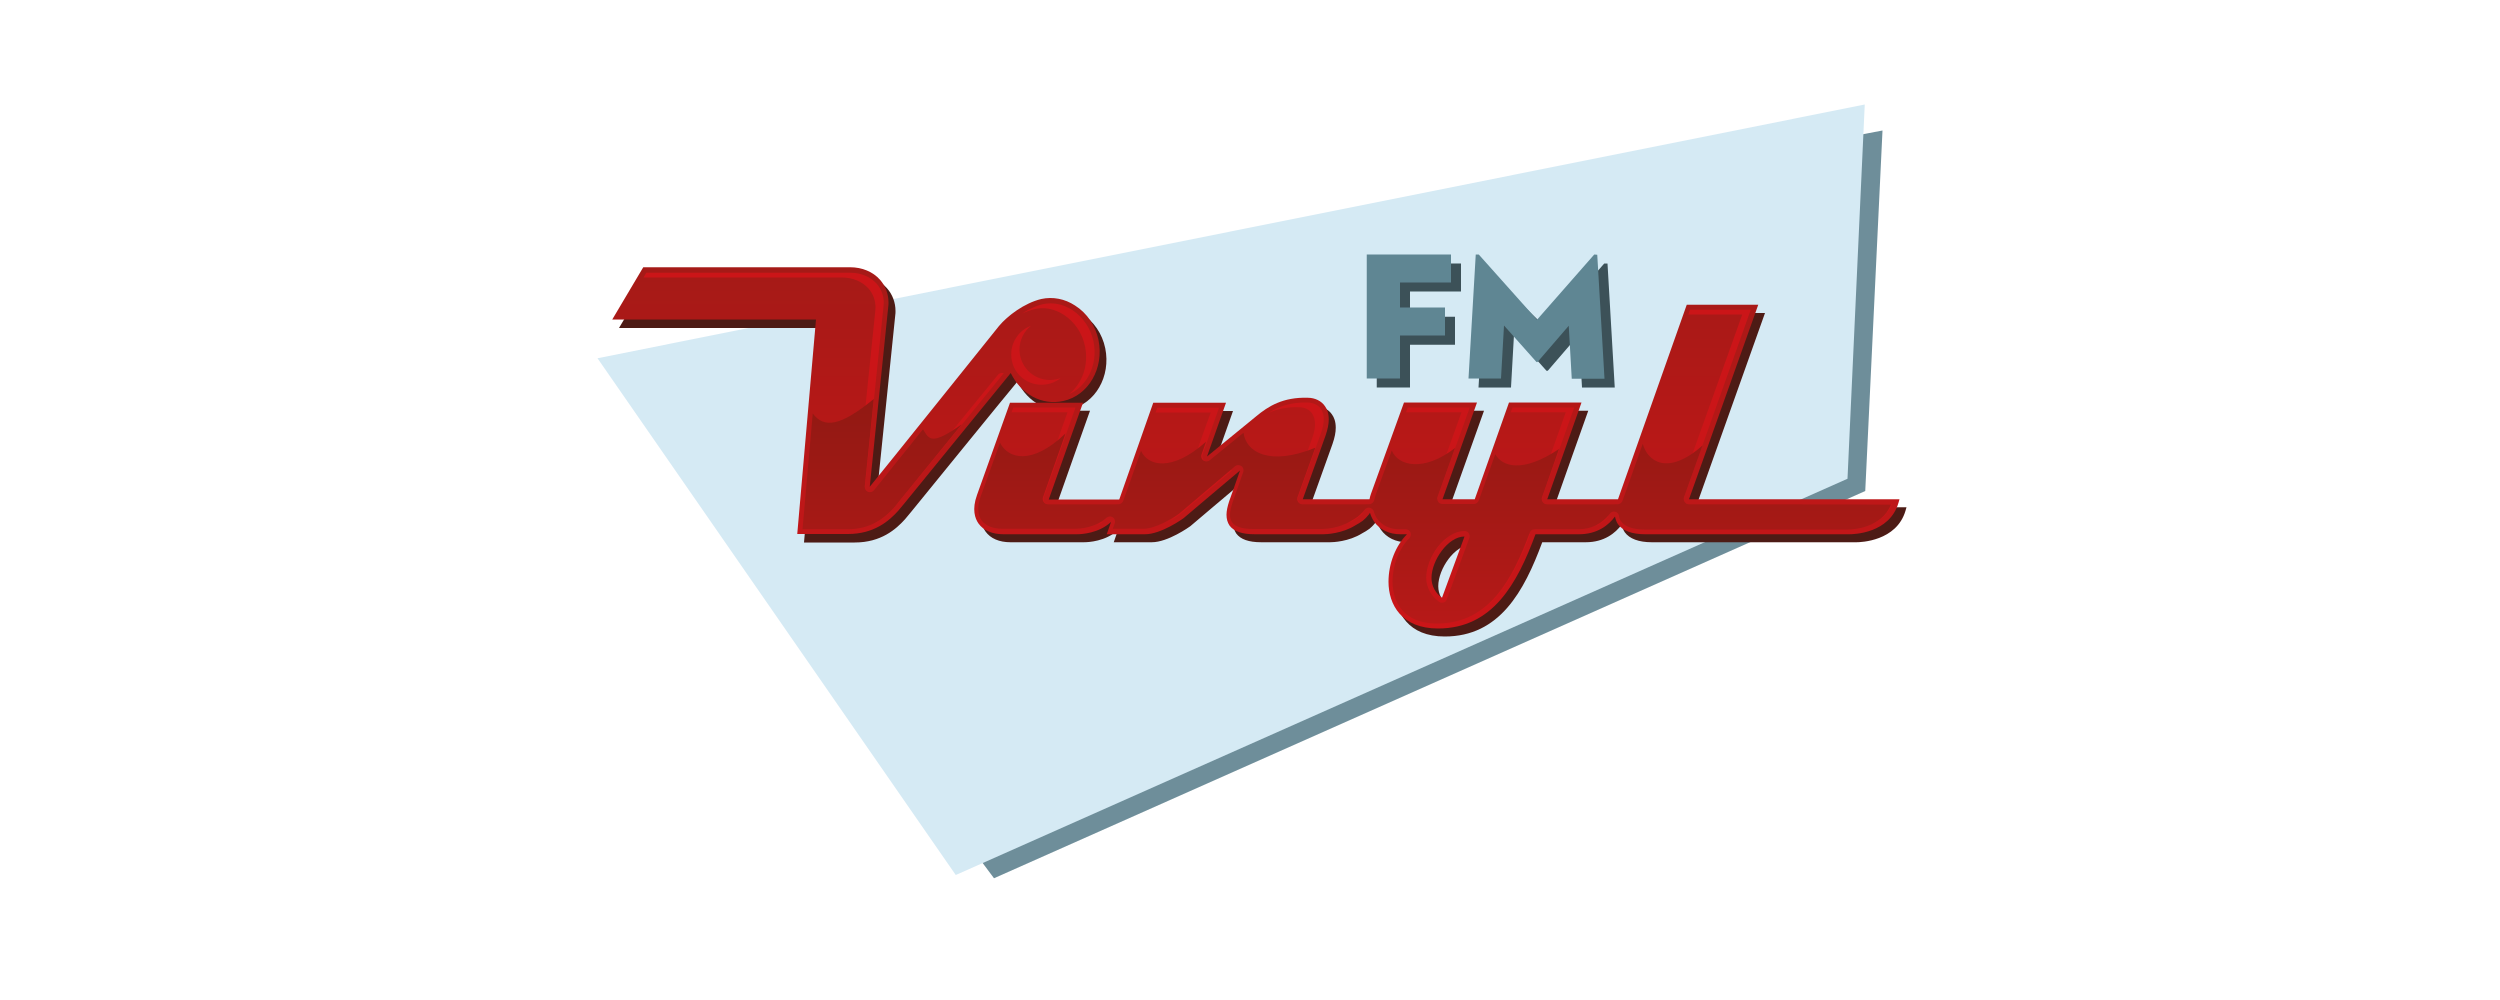 <?xml version="1.0" encoding="utf-8"?>
<!-- Generator: Adobe Illustrator 24.0.3, SVG Export Plug-In . SVG Version: 6.00 Build 0)  -->
<svg version="1.1" xmlns="http://www.w3.org/2000/svg" xmlns:xlink="http://www.w3.org/1999/xlink" x="0px" y="0px"
	 viewBox="0 0 1000 400" style="enable-background:new 0 0 1000 400;" xml:space="preserve">
<style type="text/css">
	.st0{display:none;}
	.st1{display:inline;}
	.st2{fill:#FFFFFF;}
	.st3{clip-path:url(#SVGID_2_);}
	.st4{clip-path:url(#SVGID_4_);fill:#FFFFFF;}
	.st5{clip-path:url(#SVGID_6_);fill:#C7B569;}
	.st6{clip-path:url(#SVGID_8_);fill:#D7C168;}
	.st7{clip-path:url(#SVGID_10_);fill:#A5A47F;}
	.st8{clip-path:url(#SVGID_12_);fill:#D0BB5C;}
	.st9{clip-path:url(#SVGID_14_);fill:#E8C739;}
	.st10{clip-path:url(#SVGID_16_);fill:#B8AE79;}
	.st11{clip-path:url(#SVGID_18_);fill:#D0BD66;}
	.st12{clip-path:url(#SVGID_20_);fill:#D7BD4D;}
	.st13{clip-path:url(#SVGID_22_);fill:#D7BD4F;}
	.st14{clip-path:url(#SVGID_24_);fill:#C6BB88;}
	.st15{clip-path:url(#SVGID_26_);fill:#D4BF69;}
	.st16{clip-path:url(#SVGID_28_);fill:#D0BD66;}
	.st17{clip-path:url(#SVGID_30_);fill:#D2B956;}
	.st18{clip-path:url(#SVGID_32_);fill:#C7B569;}
	.st19{clip-path:url(#SVGID_34_);fill:#C9B664;}
	.st20{clip-path:url(#SVGID_36_);fill:#DDC145;}
	.st21{clip-path:url(#SVGID_38_);fill:#CBB862;}
	.st22{clip-path:url(#SVGID_40_);fill:#E0C142;}
	.st23{clip-path:url(#SVGID_42_);fill:#DFC145;}
	.st24{clip-path:url(#SVGID_44_);fill:#FFD500;}
	.st25{clip-path:url(#SVGID_46_);fill:#F8D21A;}
	.st26{clip-path:url(#SVGID_48_);fill:#FFD600;}
	.st27{clip-path:url(#SVGID_50_);fill:#F2CC2A;}
	.st28{clip-path:url(#SVGID_52_);fill:#FAD11B;}
	.st29{clip-path:url(#SVGID_54_);fill:#FFD600;}
	.st30{clip-path:url(#SVGID_56_);fill:#F7CE21;}
	.st31{clip-path:url(#SVGID_58_);fill:#FFD703;}
	.st32{clip-path:url(#SVGID_60_);fill:#F4CE2A;}
	.st33{clip-path:url(#SVGID_62_);fill:#FDD412;}
	.st34{clip-path:url(#SVGID_64_);}
	.st35{clip-path:url(#SVGID_66_);fill:#005A96;}
	.st36{clip-path:url(#SVGID_68_);}
	.st37{opacity:0.36;clip-path:url(#SVGID_70_);}
	.st38{clip-path:url(#SVGID_72_);}
	.st39{clip-path:url(#SVGID_74_);fill:url(#SVGID_75_);}
	.st40{opacity:0.36;clip-path:url(#SVGID_77_);}
	.st41{clip-path:url(#SVGID_79_);}
	.st42{clip-path:url(#SVGID_81_);fill:url(#SVGID_82_);}
	.st43{opacity:0.65;clip-path:url(#SVGID_84_);}
	.st44{clip-path:url(#SVGID_86_);}
	.st45{clip-path:url(#SVGID_88_);fill:url(#SVGID_89_);}
	.st46{opacity:0.64;clip-path:url(#SVGID_91_);}
	.st47{clip-path:url(#SVGID_93_);}
	.st48{clip-path:url(#SVGID_95_);fill:url(#SVGID_96_);}
	.st49{opacity:0.37;clip-path:url(#SVGID_98_);}
	.st50{clip-path:url(#SVGID_100_);}
	.st51{clip-path:url(#SVGID_102_);fill:url(#SVGID_103_);}
	.st52{opacity:0.37;clip-path:url(#SVGID_105_);}
	.st53{clip-path:url(#SVGID_107_);}
	.st54{clip-path:url(#SVGID_109_);fill:url(#SVGID_110_);}
	.st55{fill:#6E8E9A;}
	.st56{fill:#D5EAF4;}
	.st57{fill:#4D1B15;}
	.st58{fill:#3C5158;}
	.st59{fill:#5F8693;}
	.st60{fill:#C11718;}
	.st61{fill:#C5C4C5;}
	.st62{fill:#B0C8D7;}
	.st63{fill:#0D0D0D;}
	.st64{fill:#262626;}
	.st65{fill:url(#SVGID_111_);}
	.st66{fill:#CB1518;}
	.st67{fill:url(#SVGID_112_);}
</style>
<g id="Layer_1" class="st0">
	<g class="st1">
		<path class="st2" d="M603,263c-9.4-1-14.1,6.9-15,15.4c-0.9,8.5,2.1,17.2,11.6,18.1c9.4,1,14.1-6.9,15-15.4
			C615.4,272.5,612.4,263.9,603,263z"/>
		<path class="st2" d="M552.1,258.5l-6.6-0.7l-1.5,14.7l6.6,0.7c5.2,0.5,8.4-2.7,8.8-6.5C559.9,261.9,557,259,552.1,258.5z"/>
		<polygon class="st2" points="505.3,255.2 496.7,274.3 509.5,275.6 505.5,255.3 		"/>
		<path class="st2" d="M738.3,200.8l-8-6.6c-2.9-2.5-3.3-6.9-0.8-9.8l5.8-6.6c2.8-3.2,2-8.2-1.7-10.4l-9.9-5.9l-0.1-0.1
			c-3.2-1.9-4.3-6-2.5-9.3l4.3-7.5c2-3.6,0.5-8.2-3.4-9.8L710,130c-3.3-1.3-5.1-5-4-8.5l2.8-8.6c1.2-3.8-1-7.8-4.9-8.8l-13.9-3.4
			c-3.3-0.8-5.5-3.9-5.2-7.3l0.9-9.8c0.4-3.8-2.4-7.1-6.2-7.5l-15.3-1.5c-3.2-0.3-5.8-2.8-6.2-6l-1.3-10.8c-0.4-3.6-3.5-6.2-7.1-6.1
			l-16,0.7c-3.1,0.1-5.8-1.8-6.8-4.7L623,36.5c-1.1-3.3-4.4-5.2-7.8-4.6l-16,3.1c-2.9,0.6-5.8-0.8-7.3-3.3l-6.6-11.6
			c-1.7-2.9-5.1-4.2-8.3-3.1l-15.2,5.4c-2.7,1-5.7,0.2-7.5-2l-9.4-11.1c-2.1-2.5-5.7-3.1-8.5-1.6l-13.6,7.5
			c-2.5,1.4-5.5,1.1-7.7-0.7l-11.9-9.9c-2.5-2.1-6.1-2.1-8.7-0.1l-11.4,9.1c-2.2,1.8-5.3,2-7.8,0.5l-13.8-8.2
			c-2.9-1.7-6.5-1.1-8.7,1.4l-8.7,10.1c-1.9,2.2-5,3-7.8,1.9l-15.1-6.1c-3.2-1.3-6.8,0-8.5,3l-6,10.5c-1.5,2.7-4.6,4-7.6,3.3
			L383.6,26c-3.5-0.9-7.1,1.1-8.2,4.6l-3.3,10.3c-1,3.1-4,5-7.2,4.7l-15.3-1.5c-3.8-0.4-7.1,2.4-7.5,6.2l-0.9,9.7
			c-0.3,3.4-3.1,6-6.5,6.2l-14.3,0.7c-4,0.2-7,3.7-6.5,7.7l1.1,9c0.4,3.6-2,6.9-5.5,7.5l-12.8,2.5c-4.1,0.8-6.5,5-5.2,8.9l2.8,8.2
			c1.2,3.5-0.7,7.4-4.2,8.6l-11,3.9c-4,1.4-5.8,6.2-3.6,9.9l4.4,7.6c1.9,3.3,0.7,7.6-2.6,9.4l-9.1,5c-3.8,2.1-4.7,7.2-1.9,10.5
			l6.1,7.2c2.5,3,2.1,7.4-1,9.8l0,0l-7.3,5.9c-3.4,2.7-3.4,7.9-0.1,10.6l8,6.6c2.9,2.5,3.3,6.9,0.8,9.8l-5.8,6.7
			c-2.8,3.2-2,8.2,1.7,10.4l10,5.9c3.2,1.9,4.3,6,2.5,9.3l-4.3,7.5c-2.1,3.6-0.5,8.2,3.4,9.8L292,270c3.3,1.3,5.1,5,4,8.5l-2.8,8.6
			c-1.2,3.8,1,7.8,4.9,8.8l13.9,3.4c3.3,0.8,5.5,3.9,5.2,7.3l-0.9,9.7c-0.4,3.8,2.4,7.1,6.2,7.5l15.3,1.5c3.2,0.3,5.8,2.8,6.2,6
			l1.3,10.8c0.4,3.6,3.5,6.2,7.1,6.1l16-0.7c3.1-0.1,5.9,1.8,6.8,4.7l3.8,11.4c1.1,3.3,4.4,5.2,7.8,4.6l16-3.1
			c2.9-0.6,5.8,0.8,7.3,3.3l6.6,11.6c1.7,2.9,5.1,4.2,8.3,3.1l15.2-5.4c2.7-1,5.7-0.2,7.5,2l9.4,11.1c2.1,2.5,5.7,3.1,8.5,1.6
			l13.6-7.4c2.5-1.4,5.5-1.1,7.7,0.7l11.9,9.9c2.5,2.1,6.1,2.1,8.7,0.1l11.4-9.1c2.2-1.8,5.3-2,7.8-0.5l13.8,8.2
			c2.9,1.7,6.5,1.1,8.7-1.4l8.7-10.1c1.9-2.2,5-3,7.8-1.9l15.1,6.1c3.2,1.3,6.8,0,8.5-3l6-10.5c1.5-2.7,4.6-4,7.6-3.3l15.6,3.8
			c3.5,0.9,7.1-1.1,8.2-4.6l3.3-10.3c1-3.1,4-5.1,7.2-4.7l15.3,1.5c3.8,0.4,7.1-2.4,7.5-6.2l0.9-9.8c0.3-3.4,3.1-6,6.5-6.2l14.3-0.7
			c4-0.2,7-3.7,6.5-7.7l-1.1-9c-0.4-3.6,2-6.9,5.5-7.5l12.8-2.5c4.1-0.8,6.5-5,5.2-8.9l-2.8-8.2c-1.2-3.5,0.7-7.4,4.2-8.6l10.9-3.9
			c4-1.4,5.8-6.2,3.7-9.9l-4.4-7.6c-1.9-3.3-0.7-7.6,2.6-9.4l9.1-5c3.8-2.1,4.7-7.2,1.9-10.5l-6.1-7.2c-2.5-3-2.1-7.4,1-9.8l7.3-5.9
			C741.5,208.8,741.6,203.6,738.3,200.8z M604.3,132.7c0.8-7.1,7.2-12.2,14.3-11.4c7.1,0.8,12.2,7.2,11.4,14.2
			c-0.8,7.1-7.2,12.2-14.2,11.4C608.6,146.2,603.5,139.8,604.3,132.7z M331.3,197.8l6.3-59.7c3-28.2,26.2-38.4,51.7-35.7
			c12.2,1.3,23.3,5.4,31.2,12.4c9.2-5.2,20.9-6.9,33.1-5.6c25.5,2.7,46.1,17.5,43.1,45.7l-6.3,59.7c-0.9,8.8-7.9,15.2-16.9,14.3
			c-9-0.9-14.5-8.7-13.6-17.5l5.8-55.4c1.2-11.6-7-17.8-15.1-18.6c-8-0.8-17.4,3.5-18.6,15.1l-5.8,55.4c-0.9,8.8-7.9,15.2-16.9,14.3
			c0,0,0,0-0.1,0s0,0-0.1,0c-9-0.9-14.5-8.7-13.6-17.5l5.8-55.4c1.2-11.6-7-17.8-15.1-18.6c-8-0.8-17.4,3.5-18.6,15.1l-5.8,55.4
			c-0.9,8.8-7.9,15.2-16.9,14.3C335.9,214.3,330.3,206.6,331.3,197.8z M387.6,279.6c-0.3,2.7-2.7,5.6-6.3,5.2
			c-5.5-0.6-6.1-4.6-6.3-8.8l-1.2-24.2l-0.1,0l-10.9,25.6c-1.6,3.8-3.6,5.2-7.3,4.8c-3.7-0.4-5.3-2.1-6.2-6.2l-5.5-27.3l-0.1,0
			l-6.1,23.5c-1,4.1-2.4,7.9-7.9,7.4c-3.6-0.4-5.4-3.7-5.1-6.4c0.2-1.8,1.9-7.8,3.4-13.3l7.7-27.1c1.8-6.3,5.8-7.2,8.9-6.9
			c6.1,0.6,7.1,4.3,9.2,14.3l4.1,19.1l0.1,0l7.9-17.9c4.1-9.3,5.8-12.8,11.9-12.1c3.1,0.3,6.8,2,7.3,8.5l2,28.1
			C387.4,271.5,387.8,277.8,387.6,279.6z M428,240.5c-0.4,3.5-2.8,5.4-6.7,5l-12.6-1.3l-1,9.7l11.6,1.2c3.9,0.4,5.9,2.8,5.5,6.3
			c-0.4,3.5-2.8,5.4-6.7,5l-11.6-1.2l-1,10l13.1,1.3c3.9,0.4,5.9,2.7,5.5,6.3c-0.3,3.4-2.8,5.4-6.7,5l-19.2-2
			c-3.2-0.3-5.9-2.8-5.5-6.7l4.3-41.5c0.4-3.9,3.6-5.8,6.7-5.5l18.7,1.9C426.3,234.6,428.3,237.1,428,240.5z M452.3,292.8
			c-16.9-1.7-25.1-15.4-23.6-30.8c1.7-16.3,14.1-26.9,29.3-25.4c10.1,1,20.4,6.4,19.6,13.9c-0.3,3-2.6,4.9-6,4.6
			c-4.5-0.5-6-6.3-14.2-7.1c-8.5-0.9-14.6,6-15.5,15.3c-0.8,8.3,2.4,17.2,11.9,18.2c6.4,0.7,11.3-3,12.5-9.2l-7-0.7
			c-3.9-0.4-5.9-2.9-5.5-6.3c0.4-3.5,2.8-5.4,6.7-5l13.2,1.4c4.2,0.4,6.2,3.1,5.7,8.1C477.9,284.2,467.2,294.4,452.3,292.8z
			 M525.2,294.5c-0.3,3-2.9,4.7-6.4,4.4c-4-0.4-5-3.1-5.8-6.6l-1-5l-20.1-2.1l-2,4.7c-1.5,3.3-3,5.7-7,5.3c-3.5-0.4-5.7-2.6-5.4-5.6
			c0.2-1.8,0.6-3.2,2.6-7.4l15-30.6c2.8-5.7,5.2-10.7,11.3-10.1c6.3,0.6,7.6,6,9.2,12.2l8.5,33C525.3,291.3,525.4,292.7,525.2,294.5
			z M523.4,234c-9-0.9-14.5-8.6-13.6-17.5l6.1-57.8l0.1-0.3l2.8-26.2c0.5-4.8,2.8-8.8,6.2-11.4c2.9-2.2,6.6-3.3,10.8-2.9
			c9,0.9,14.5,8.7,13.6,17.5l-5.8,54.8l-0.1,0.3l-3.1,29.2c-0.5,4.8-2.8,8.8-6.2,11.4C531.2,233.3,527.5,234.4,523.4,234z
			 M572.1,268c-1.1,10.5-8.3,17.5-19.9,16.4l-9.3-1l-1.2,11.2c-0.4,4.3-3.2,6.2-6.8,5.9c-3.5-0.4-5.9-2.8-5.5-7.1l4.3-41.6
			c0.4-3.9,3.6-5.8,6.7-5.5l15,1.5C565,248.8,573.4,255.9,572.1,268z M627.7,282.4c-1.8,17.1-13.4,27-29.3,25.4
			c-15.9-1.6-25.3-13.7-23.6-30.8c1.8-17.1,13.4-27,29.3-25.4C620.1,253.3,629.4,265.4,627.7,282.4z M661.9,307.4
			c-0.3,3.4-2.8,5.4-6.7,5l-19.3-2c-3.2-0.3-5.9-2.8-5.5-6.7l4.3-41.6c0.4-4.3,3.2-6.2,6.8-5.9c3.5,0.4,5.9,2.8,5.5,7.1l-3.7,36.4
			l13.1,1.3C660.2,301.5,662.3,303.8,661.9,307.4z M671.3,134.7l-1.2,11c-1.6,15.6-8.2,27.7-18.1,35.6c10,9.2,16.3,22.2,17.3,38.5
			l0.7,12.3c0.6,9.8-4.9,15.1-13,15.6c-8,0.5-14.2-4.1-14.8-13.9l-0.7-12.3c-1.4-20-15.5-28.1-30.2-29.6c-13.7-1.4-26,6.1-27.7,22.3
			l-1.2,11c-1,9.7-7.3,14.1-15.4,13.2c-8-0.8-13.3-6.4-12.3-16.1l1.2-11c1.8-16.7,9.1-29.3,20.1-37.2c-2.9-3.8-5.3-8.1-7.3-13
			c-0.4-0.9-1.8-5.1-1.8-5.1l-2.4-8.3c-2.7-9.4,1.5-15.8,9.2-18.1c7.7-2.3,14.7,0.9,17.5,10.3l2.6,8.8c4.8,13.5,11.5,15.5,20.9,16.3
			c13.7,1.2,26-6.1,27.7-22.3l1.2-11c1-9.7,7.3-14.1,15.4-13.2C667.1,119.5,672.4,125,671.3,134.7z"/>
	</g>
	<g class="st1">
	</g>
</g>
<g id="Layer_2" class="st0">
	<g class="st1">
		<path class="st2" d="M545.7,227l-5.8-0.6l-1.3,12.9l5.8,0.6c4.6,0.5,7.4-2.4,7.7-5.7C552.6,229.9,549.9,227.4,545.7,227z"/>
		<polygon class="st2" points="504.7,224.1 497.1,240.8 508.4,241.9 504.8,224.1 		"/>
		<path class="st2" d="M590.3,230.9c-8.3-0.8-12.4,6-13.2,13.5c-0.8,7.5,1.9,15,10.1,15.9c8.3,0.8,12.4-6,13.2-13.5
			C601.2,239.3,598.5,231.7,590.3,230.9z"/>
		<path class="st2" d="M708.8,176.4l-7-5.8c-2.6-2.2-2.9-6-0.7-8.6l5-5.8c2.5-2.8,1.8-7.2-1.5-9.1l-8.7-5.1l-0.1-0.1
			c-2.8-1.7-3.8-5.3-2.2-8.1l3.8-6.6c1.8-3.2,0.4-7.2-3-8.6l-10.6-4.3c-2.9-1.2-4.4-4.4-3.5-7.4l2.4-7.5c1.1-3.3-0.9-6.8-4.3-7.7
			l-12.2-3c-2.9-0.7-4.9-3.4-4.6-6.4l0.8-8.5c0.3-3.3-2.1-6.2-5.4-6.6l-13.4-1.3c-2.8-0.3-5.1-2.5-5.4-5.3l-1.1-9.4
			c-0.4-3.1-3.1-5.5-6.2-5.3l-14.1,0.6c-2.7,0.1-5.1-1.6-6-4.1l-3.4-10c-1-2.9-3.9-4.6-6.8-4l-14,2.7c-2.5,0.5-5.1-0.7-6.4-2.9
			L574.7,18c-1.4-2.5-4.5-3.7-7.2-2.7l-13.3,4.7c-2.4,0.8-5,0.1-6.6-1.8l-8.2-9.7c-1.8-2.2-5-2.8-7.5-1.4L520,13.7
			c-2.2,1.2-4.9,0.9-6.7-0.6l-10.4-8.7c-2.2-1.8-5.4-1.9-7.6-0.1l-10,7.9c-2,1.6-4.7,1.7-6.8,0.5l-12.1-7.2c-2.5-1.5-5.7-1-7.6,1.2
			l-7.7,8.8c-1.7,1.9-4.4,2.6-6.8,1.6L431,11.9c-2.8-1.1-6,0-7.5,2.6l-5.2,9.2c-1.3,2.3-4,3.5-6.7,2.9l-13.7-3.3
			c-3.1-0.7-6.2,1-7.2,4l-2.9,9.1c-0.9,2.7-3.5,4.4-6.3,4.2l-13.4-1.3c-3.3-0.3-6.2,2.1-6.6,5.4l-0.8,8.5c-0.3,3-2.7,5.3-5.7,5.4
			l-12.5,0.6c-3.5,0.2-6.1,3.2-5.7,6.7l0.9,7.9c0.4,3.1-1.7,6-4.8,6.6l-11.2,2.2c-3.6,0.7-5.7,4.4-4.6,7.8l2.4,7.2
			c1,3.1-0.6,6.5-3.7,7.6l-9.6,3.4c-3.5,1.3-5.1,5.4-3.2,8.7l3.8,6.7c1.7,2.9,0.6,6.6-2.3,8.3l-8,4.4c-3.3,1.8-4.2,6.3-1.7,9.2
			l5.3,6.3c2.2,2.6,1.8,6.5-0.8,8.6l0,0l-6.4,5.1c-3,2.4-3,6.9-0.1,9.3l7,5.8c2.6,2.2,2.9,6,0.7,8.6l-5.1,5.8
			c-2.5,2.8-1.8,7.2,1.5,9.1l8.8,5.2c2.8,1.7,3.8,5.3,2.2,8.1l-3.8,6.6c-1.8,3.2-0.4,7.2,3,8.6l10.6,4.3c2.9,1.2,4.4,4.4,3.5,7.4
			l-2.4,7.5c-1.1,3.3,0.9,6.8,4.3,7.7l12.2,3c2.9,0.7,4.9,3.4,4.6,6.4l-0.8,8.5c-0.3,3.3,2.1,6.2,5.4,6.6l13.4,1.3
			c2.8,0.3,5.1,2.5,5.4,5.3l1.1,9.4c0.4,3.1,3.1,5.5,6.3,5.3l14.1-0.6c2.7-0.1,5.1,1.6,6,4.1l3.4,10c1,2.9,3.9,4.6,6.8,4l14-2.7
			c2.5-0.5,5.1,0.7,6.4,2.9l5.8,10.2c1.5,2.5,4.5,3.7,7.2,2.7l13.3-4.7c2.4-0.8,5-0.1,6.6,1.8l8.2,9.7c1.8,2.2,5,2.8,7.5,1.4
			l11.9-6.5c2.2-1.2,4.8-0.9,6.7,0.6l10.4,8.7c2.2,1.8,5.4,1.9,7.6,0.1l10-7.9c2-1.6,4.7-1.8,6.8-0.5l12.1,7.2
			c2.5,1.5,5.7,1,7.6-1.2l7.7-8.9c1.7-1.9,4.4-2.6,6.8-1.6l13.2,5.4c2.8,1.1,6,0,7.5-2.6l5.2-9.2c1.3-2.3,4-3.5,6.7-2.9l13.7,3.3
			c3.1,0.7,6.2-1,7.2-4l2.9-9.1c0.9-2.7,3.5-4.4,6.3-4.2l13.4,1.3c3.3,0.3,6.2-2.1,6.6-5.4l0.8-8.5c0.3-3,2.7-5.3,5.7-5.4l12.5-0.6
			c3.5-0.2,6.1-3.2,5.7-6.7l-0.9-7.9c-0.4-3.1,1.7-6,4.8-6.6l11.2-2.2c3.6-0.7,5.7-4.4,4.6-7.8l-2.4-7.2c-1-3.1,0.6-6.5,3.7-7.6
			l9.6-3.4c3.5-1.3,5.1-5.4,3.2-8.7l-3.8-6.7c-1.7-2.9-0.6-6.6,2.3-8.3l8-4.4c3.3-1.8,4.2-6.3,1.7-9.2l-5.3-6.3
			c-2.2-2.6-1.8-6.5,0.8-8.6l6.4-5.1C711.7,183.4,711.7,178.9,708.8,176.4z M591.4,116.7c0.7-6.2,6.3-10.7,12.5-10
			c6.2,0.7,10.7,6.3,10,12.5c-0.7,6.2-6.3,10.7-12.5,10C595.2,128.5,590.7,122.9,591.4,116.7z M352.1,173.7l5.5-52.4
			c2.6-24.7,23-33.7,45.3-31.3c10.7,1.1,20.4,4.7,27.4,10.9c8.1-4.6,18.3-6.1,29-4.9c22.3,2.3,40.4,15.3,37.8,40.1l-5.5,52.4
			c-0.8,7.7-6.9,13.3-14.8,12.5c-7.9-0.8-12.7-7.6-11.9-15.3l5.1-48.6c1.1-10.1-6.2-15.6-13.2-16.3c-7-0.7-15.2,3.1-16.3,13.2
			l-5.1,48.6c-0.8,7.7-6.9,13.3-14.8,12.5c0,0,0,0-0.1,0c0,0,0,0-0.1,0c-7.9-0.8-12.7-7.6-11.9-15.3l5.1-48.6
			c1.1-10.1-6.2-15.6-13.2-16.3c-7-0.7-15.2,3.1-16.3,13.2l-5.1,48.6c-0.8,7.7-6.9,13.3-14.8,12.5
			C356.2,188.2,351.3,181.5,352.1,173.7z M401.5,245.4c-0.2,2.4-2.4,4.9-5.5,4.6c-4.8-0.5-5.3-4-5.5-7.7l-1-21.2l-0.1,0l-9.6,22.4
			c-1.4,3.3-3.1,4.6-6.4,4.2c-3.2-0.3-4.7-1.9-5.4-5.4l-4.8-23.9l-0.1,0l-5.3,20.6c-0.9,3.6-2.1,6.9-6.9,6.4
			c-3.2-0.3-4.8-3.2-4.5-5.6c0.2-1.6,1.6-6.9,3-11.7l6.7-23.8c1.6-5.5,5.1-6.3,7.8-6c5.4,0.6,6.2,3.8,8.1,12.5l3.6,16.8l0.1,0
			l6.9-15.7c3.6-8.2,5.1-11.2,10.5-10.6c2.7,0.3,6,1.8,6.4,7.5l1.8,24.7C401.3,238.4,401.7,243.8,401.5,245.4z M436.9,211.2
			c-0.3,3.1-2.5,4.8-5.9,4.4l-11.1-1.1l-0.9,8.5l10.1,1c3.4,0.3,5.2,2.5,4.9,5.5c-0.3,3-2.5,4.8-5.9,4.4l-10.1-1l-0.9,8.8l11.5,1.2
			c3.4,0.4,5.2,2.4,4.9,5.5c-0.3,3-2.5,4.8-5.9,4.4l-16.8-1.7c-2.8-0.3-5.2-2.5-4.8-5.9l3.7-36.4c0.4-3.4,3.1-5.1,5.9-4.8l16.4,1.7
			C435.4,206,437.2,208.2,436.9,211.2z M458.2,257.1c-14.8-1.5-22-13.5-20.6-27c1.5-14.3,12.4-23.6,25.7-22.3
			c8.9,0.9,17.9,5.6,17.2,12.2c-0.3,2.6-2.3,4.3-5.3,4c-3.9-0.4-5.3-5.5-12.5-6.2c-7.5-0.8-12.8,5.2-13.6,13.5
			c-0.7,7.3,2.1,15.1,10.4,15.9c5.6,0.6,9.9-2.7,11-8.1l-6.2-0.6c-3.4-0.4-5.2-2.5-4.9-5.5c0.3-3.1,2.5-4.8,5.9-4.4l11.6,1.2
			c3.7,0.4,5.5,2.7,5,7.1C480.7,249.5,471.3,258.4,458.2,257.1z M522.1,258.5c-0.3,2.6-2.6,4.2-5.6,3.8c-3.5-0.4-4.4-2.7-5.1-5.8
			l-0.9-4.4l-17.6-1.8l-1.8,4.1c-1.3,2.9-2.7,5-6.2,4.7c-3-0.3-5-2.2-4.7-4.9c0.2-1.6,0.5-2.8,2.3-6.5l13.2-26.8
			c2.5-5,4.6-9.4,9.9-8.8c5.5,0.6,6.7,5.2,8.1,10.7l7.5,28.9C522.2,255.7,522.3,256.9,522.1,258.5z M520.5,205.5
			c-7.9-0.8-12.7-7.6-11.9-15.3l5.3-50.7l0.1-0.3l2.5-23c0.4-4.2,2.4-7.7,5.4-10c2.5-1.9,5.8-2.9,9.4-2.5
			c7.9,0.8,12.7,7.6,11.9,15.3l-5.1,48.1l-0.1,0.3l-2.7,25.6c-0.4,4.2-2.4,7.7-5.4,10C527.4,204.9,524.1,205.9,520.5,205.5z
			 M563.2,235.3c-0.9,9.2-7.3,15.4-17.5,14.3l-8.1-0.8l-1,9.9c-0.4,3.8-2.8,5.5-5.9,5.1c-3.1-0.3-5.2-2.5-4.8-6.2l3.7-36.5
			c0.4-3.4,3.1-5.1,5.9-4.8l13.2,1.4C557,218.5,564.3,224.7,563.2,235.3z M611.9,247.9c-1.5,15-11.7,23.7-25.7,22.3
			c-14-1.4-22.2-12-20.6-27c1.5-15,11.7-23.7,25.7-22.3C605.2,222.4,613.5,233,611.9,247.9z M641.9,269.8c-0.3,3-2.5,4.8-5.9,4.4
			l-16.9-1.7c-2.8-0.3-5.2-2.5-4.8-5.9l3.7-36.5c0.4-3.8,2.8-5.5,5.9-5.1c3.1,0.3,5.2,2.5,4.8,6.2l-3.3,31.9l11.5,1.2
			C640.4,264.6,642.2,266.7,641.9,269.8z M650.2,118.5l-1,9.6c-1.4,13.7-7.2,24.3-15.8,31.2c8.7,8.1,14.3,19.4,15.2,33.8l0.6,10.8
			c0.5,8.6-4.3,13.2-11.4,13.7c-7.1,0.4-12.4-3.6-12.9-12.2l-0.6-10.8c-1.2-17.5-13.6-24.6-26.5-25.9c-12-1.2-22.8,5.3-24.3,19.5
			l-1,9.6c-0.9,8.5-6.4,12.3-13.5,11.6c-7-0.7-11.7-5.6-10.8-14.1l1-9.6c1.5-14.6,8-25.7,17.6-32.6c-2.6-3.3-4.7-7.1-6.4-11.4
			c-0.3-0.8-1.6-4.5-1.6-4.5l-2.1-7.3c-2.4-8.2,1.3-13.9,8.1-15.8c6.8-2,12.9,0.8,15.3,9l2.2,7.7c4.2,11.8,10.1,13.6,18.3,14.3
			c12,1,22.8-5.3,24.3-19.5l1-9.6c0.9-8.5,6.4-12.3,13.5-11.6C646.4,105.1,651.1,110,650.2,118.5z"/>
	</g>
	<g class="st1">
		<path class="st2" d="M399,373.5c2.9,0,4.4,1.6,4.4,5.1c0,9.8-6.5,17.4-16.6,17.4c-11.5,0-18-8.6-18-19.1c0-11.1,7.7-19.1,18-19.1
			c6.9,0,14.2,2.9,14.2,8c0,2-1.4,3.5-3.7,3.5c-3,0-4.5-3.8-10.1-3.8c-5.8,0-9.4,5-9.4,11.4c0,5.6,2.8,11.4,9.2,11.4
			c4.4,0,7.4-2.8,7.8-7.1h-4.8c-2.6,0-4.2-1.5-4.2-3.9c0-2.4,1.5-3.9,4.2-3.9L399,373.5L399,373.5z"/>
		<path class="st2" d="M442.5,376.9c0,11.6-7.1,19.1-18,19.1c-10.8,0-18-7.5-18-19.1s7.1-19.1,18-19.1S442.5,365.3,442.5,376.9z
			 M422.6,351.1c0,2.2-1.8,4-4,4c-2.2,0-4-1.8-4-4c0-2.2,1.8-4,4-4C420.8,347.1,422.6,348.9,422.6,351.1z M415.5,376.9
			c0,5.8,2.6,11.4,9,11.4c6.4,0,9-5.6,9-11.4c0-5.8-2.6-11.4-9-11.4S415.5,371.1,415.5,376.9z M434.5,351.1c0,2.2-1.8,4-4,4
			s-4-1.8-4-4c0-2.2,1.8-4,4-4S434.5,348.9,434.5,351.1z"/>
		<path class="st2" d="M451.6,366.3H447c-2.8,0-4.3-1.5-4.3-3.9c0-2.4,1.5-3.9,4.3-3.9h17.6c2.8,0,4.3,1.4,4.3,3.9
			c0,2.3-1.5,3.9-4.3,3.9h-4.7v24.7c0,2.9-1.7,4.4-4.2,4.4c-2.4,0-4.2-1.5-4.2-4.4L451.6,366.3L451.6,366.3z"/>
		<path class="st2" d="M471.3,362.8c0-2.7,2-4.2,4.2-4.2h12.7c2.6,0,4.2,1.5,4.2,3.9c0,2.4-1.5,3.9-4.2,3.9h-8.6v6.6h7.9
			c2.6,0,4.2,1.5,4.2,3.9c0,2.4-1.5,3.9-4.2,3.9h-7.9v6.8h8.9c2.6,0,4.2,1.4,4.2,3.9c0,2.3-1.5,3.9-4.2,3.9h-13
			c-2.2,0-4.2-1.5-4.2-4.2V362.8z"/>
		<path class="st2" d="M496.9,362.8c0-2.7,2-4.2,4.2-4.2h9.8c6.3,0,10.3,3.9,10.3,9.5c0,3.7-2.6,6-4.4,7c4.5,0.9,7.3,4.4,7.3,9
			c0,5.8-3.7,11-12.7,11h-10.3c-2.2,0-4.2-1.5-4.2-4.2V362.8L496.9,362.8z M505.2,372.9h3.8c2.4,0,3.8-1.2,3.8-3.4
			c0-2.3-1.4-3.4-3.8-3.4h-3.8V372.9z M505.2,387.8h5.2c2.8,0,5-1,5-3.7c0-2.8-2.6-3.7-5-3.7h-5.2V387.8z"/>
		<path class="st2" d="M562.8,376.9c0,11.6-7.1,19.1-18,19.1c-10.8,0-18-7.5-18-19.1s7.1-19.1,18-19.1S562.8,365.3,562.8,376.9z
			 M535.8,376.9c0,5.8,2.6,11.4,9,11.4c6.4,0,9-5.6,9-11.4c0-5.8-2.6-11.4-9-11.4C538.5,365.5,535.8,371.1,535.8,376.9z"/>
		<path class="st2" d="M567.3,362.8c0-2.7,2-4.2,4.2-4.2h10c7.4,0,12.2,4.5,12.2,11.3c0,5.4-3.3,9.3-8.5,10.3l7.2,7.8
			c1.1,1.2,1.7,2.2,1.7,3.6c0,1.2-1.1,3.9-4.3,3.9c-2.2,0-2.9-0.8-4-2l-10.2-12.9h-0.1v10.5c0,2.9-1.7,4.4-4.2,4.4
			c-2.4,0-4.2-1.5-4.2-4.4L567.3,362.8L567.3,362.8z M575.7,374.4h5.5c2.7,0,4.3-1.8,4.3-4.1c0-2.5-1.9-4-4.3-4h-5.5V374.4z"/>
		<path class="st2" d="M626.7,373.5c2.9,0,4.4,1.6,4.4,5.1c0,9.8-6.5,17.4-16.6,17.4c-11.5,0-18-8.6-18-19.1
			c0-11.1,7.7-19.1,18-19.1c6.9,0,14.2,2.9,14.2,8c0,2-1.4,3.5-3.7,3.5c-3,0-4.5-3.8-10.1-3.8c-5.8,0-9.4,5-9.4,11.4
			c0,5.6,2.8,11.4,9.2,11.4c4.4,0,7.4-2.8,7.8-7.1h-4.8c-2.6,0-4.2-1.5-4.2-3.9c0-2.4,1.5-3.9,4.2-3.9L626.7,373.5L626.7,373.5z"/>
	</g>
	<g class="st1">
		<g>
			<path class="st2" d="M276.8,327.9h8.6l-2.6,12.1h5.3l2.6-12.1h8.6l-7,33h-8.6l2.9-13.6h-5.3l-2.9,13.6h-8.6L276.8,327.9z"/>
			<path class="st2" d="M303,327.9h8.6l-7,33H296L303,327.9z"/>
			<path class="st2" d="M318.2,335.2h-6.5l1.5-7.3h21.6l-1.6,7.3h-6.5l-5.5,25.7h-8.6L318.2,335.2z"/>
			<path class="st2" d="M348.4,327.9h12.3l-0.7,19.6h0.1l7.6-19.6h12.3l-7,33h-8l5.2-24.6h-0.1l-9.8,24.6h-6.2l0.6-24.6h-0.1
				l-5.2,24.6h-8.1L348.4,327.9z"/>
			<path class="st2" d="M392.1,327.9l-5,23.8c-0.7,3.2,0.1,4,1.7,4s2.8-0.8,3.4-4l5.1-23.8h8.6l-4.6,21.6c-2,9.2-6.5,12-13.7,12
				c-7.2,0-10.6-2.8-8.6-12l4.6-21.6H392.1z"/>
			<path class="st2" d="M420.4,337.5l0.2-0.8c0.4-2,0-3.6-1.7-3.6c-1.9,0-3,1.4-3.3,2.9c-1.4,6.5,13.4,3.3,10.8,15.4
				c-1.5,7-6.3,10.2-13.9,10.2c-7.1,0-10.6-2.5-9.1-9.3l0.2-1.2h8.3l-0.2,0.8c-0.6,2.8,0.3,3.8,2,3.8c1.8,0,3.1-1.4,3.4-3.2
				c1.4-6.5-12.8-3.3-10.3-15c1.4-6.7,5.8-10.3,13-10.3c7.5,0,10,3.1,8.5,10.2L420.4,337.5L420.4,337.5z"/>
			<path class="st2" d="M434.1,327.9h8.6l-7,33H427L434.1,327.9z"/>
			<path class="st2" d="M457.5,338c0.8-3.7,0.3-4.9-1.3-4.9c-2.6,0-3.4,2.4-5.3,11.3c-1.9,8.9-2.1,11.3,0.5,11.3
				c2.1,0,3-1.9,4.3-8.1h8.3l-0.5,2.5c-2,9.2-7.9,11.5-13.4,11.5c-9.7,0-10.8-4.9-8.1-17.1c2.7-12.6,6.5-17.2,15.4-17.2
				c7.8,0,9.8,4.1,8.5,10.5l-0.5,2.1h-8.3L457.5,338z"/>
			<path class="st2" d="M494.2,327.3c8.8,0,10.8,4.8,8.1,17.2c-2.6,12.4-6.6,17.1-15.4,17.1s-10.8-4.8-8.1-17.1
				C481.4,332.1,485.4,327.3,494.2,327.3z M488.2,355.8c2.6,0,3.4-2.4,5.3-11.3s2.1-11.3-0.5-11.3s-3.4,2.4-5.3,11.3
				C485.8,353.4,485.5,355.8,488.2,355.8z"/>
			<path class="st2" d="M509,327.9h9.6l1.2,20.4h0.1l4.3-20.4h8l-7,33h-9.4l-1.4-20.4h-0.1L510,361h-8L509,327.9z"/>
			<path class="st2" d="M536.4,327.9h8.6l-5.5,26H550l-1.5,7h-19.2L536.4,327.9z"/>
			<path class="st2" d="M555,348l-4.2-20h9.4l0.8,11.5h0.1l5.7-11.5h9.4l-12.7,20l-2.8,13h-8.6L555,348z"/>
			<path class="st2" d="M585.5,353.6h7.8l-1.5,7.3H584L585.5,353.6z M588.5,339l2.3-11h8l-2.3,11l-3.6,12.4h-6.2L588.5,339z"/>
		</g>
		<path class="st2" d="M548.1,219c-15.2,1.3-24.6-4-32.1-8.2l-1-0.6c-6.5-3.2-14.7-9.2-23.4-15.5c-10.5-7.6-21.4-15.5-29.6-18.7
			c-11.8-4.8-26.3-5.7-39.9-2.6c-14.4,3.3-22.4,8.3-28.9,13.2c-6.1,4.6-15.7,14-17.9,16.3c-0.7,0.8-1.8,2-3,3.4
			c-5.7,6.4-6.3,6.9-6.7,7c-0.2,0-0.9,0.1-3.7-3.3c-0.4-0.5-0.9-1.3-1.4-1.9c-0.3-0.4-0.6-0.9-0.9-1.2c-0.9,0.9-3.7,5.2-4,7.6
			c-0.2,1.8,0.4,4.3,0.9,6c0.2,0.8,0.4,1.4,0.4,1.7c0.1,1.2-1.2,2.2-1.9,2.3c-0.4,0-0.8-0.3-2.2-1.9c-0.4-0.5-1.1-1.2-1.4-1.5
			c-0.3,0.4-1.3,2.1-1.7,3.5c-0.3,1.2,0.1,4.2,0.2,5.2l0,0.3l-0.2,0.2c-3.1,2.7-9.1,6.2-16.5,8.1c-2.7,0.8-12,1.8-18.8,2.6
			c-3.3,0.4-6.3,0.7-6.7,0.8c-0.5,0.3-6.2,5.2-9.8,8.3l0.3,6.7l1.9-1.6l3.3,5.9l2-3.8l0.4,0.6c0,0,2.3,3.1,3.9,5.1
			c1.1-3.5,4.5-9.4,9.7-11.1c4.5-1.6,24-2.4,30.4-2.6c0.9,0,1.5,0,1.6-0.1l0.5,0l0,0.5c0,0.5-0.4,1.7-1,3.4
			c-0.2,0.5-0.3,1.1-0.4,1.3c0.7,0.9,5,5.4,5.7,6c0.5,0,2.6-0.7,3-0.9c0.1-0.1,0.3-0.5,0.4-1.1l0.1-0.4h0.4c0.8,0,1.4,0,1.8-0.1
			c-0.6-0.4-1.1-0.8-1.3-1.4c-0.3-0.7-0.3-1.6,0.2-2.6c0.4-0.8,1.3-1.2,2-1.4c1.6-0.5,4-0.5,5.7,0.6c2.6,1.7,3.6,4.4,2.5,7
			c-0.7,1.6-2.1,1.8-3.3,1.7c0.1,0.1,0.2,0.1,0.2,0.2c0.8,0.5,0.9,0.6,0.9,0.8c0.1,0.2,0.1,0.5,0.1,0.8c0.2,0.3,0.5,0.5,0.6,0.5
			c0.6-0.2,8.8-4.7,9.4-5.1c0.6-0.4,2.1-2,3.2-3.8c-0.8-0.7-2.8-2.6-2.6-5.6c0.1-1.6,0.8-3,2-4.1c1.4-1.1,3.3-1.6,5.2-1.4
			c1.7,0.2,3.1,1,4,2.3c1,1.5,1.3,3.5,0.7,5.6c-0.9,3.4-17.1,22-31.1,29c-5.5,3.2-11.6,4.8-18.2,4.9c-0.2,0-0.4,0-0.5,0
			c-0.5,0.2-5.5,4.5-8.6,7.2l-0.3,5.7l1.4-0.7l2.3,6.5l1.6-2.4l5,5.4l1.1-4.5l6.4,4.9c0.1-0.9,0.3-2.4,0.4-3.8l0-0.2l0.1-0.1
			c0.9-0.8,10.6-9.5,11.6-10.4c0.4-0.3,1.8-1.1,4.9-2.8c5.5-3,14.6-8.1,23-13.7c19.8-13.2,27.4-19.8,28.2-21.6
			c-1.4-1.2-8.6-7.8-8.4-15.2c0.2-7.9,9.6-14.8,18.2-18.6c9.7-4.3,22.3-2.8,30.8,3.5c11,7.8,33.7,20.5,62.5,19
			c33.3-1.8,53.8-12.2,66.2-33.6c4.5-7.8,9.7-19.2,10.7-31.9C594.1,202.4,575.7,217.4,548.1,219z M358.2,241.8l-1.4,0.6l2.3-10.1
			l3.3,1.2L358.2,241.8z"/>
		<g>
			<path class="st2" d="M270.3,263.3v32.9l68.5-23.9v-21.7c-10.4,0.5-16.7,1.2-18.9,2c-5.2,1.7-8.7,8.4-9.3,11.4l-0.2,1l-0.6-0.8
				c-1.2-1.5-3.2-4.1-4.1-5.3l-2.1,4l-3.5-6.4l-2.4,2.1l-0.4-9l0.2-0.1c2.2-2,9.6-8.3,10.2-8.6c0.3-0.1,1.5-0.3,6.9-0.9
				c6.4-0.7,16-1.8,18.6-2.5c2-0.5,4-1.2,5.8-1.9v-37l16.2,14.8c0.9-2.9,3.8-7.2,4.6-7.4l0.2-0.1l0.2,0.1c0.3,0.1,0.6,0.6,1.4,1.7
				c0.4,0.6,0.9,1.4,1.3,1.9c1.3,1.6,2.4,2.7,2.8,2.9c0.8-0.6,4-4.2,6.1-6.7c1.2-1.4,2.4-2.6,3.1-3.4c2.2-2.4,11.9-11.8,18-16.4
				c6.6-5,14.6-10.1,29.2-13.4c13.8-3.1,28.5-2.1,40.4,2.7c8.4,3.2,19.2,11.1,29.8,18.8c8.7,6.3,16.8,12.2,23.3,15.4l1,0.6
				c7.4,4.2,16.7,9.4,31.6,8.1c30-1.8,49-19.5,50.8-47.5h0.5c0-21.2,0.2-141.3,0.2-141.3l-77.2,26.7V88l21.7-7.7
				c0,0,0.1,83.8,0,88.2c-2.4,25.5-29,17.4-37.7,10.9c-2.7-2-22.7-15.9-22.7-15.9c19.4-6.9,49.7-31.7,34.7-65.5
				c-18.8-34.4-51.9-23.2-51.9-23.2l-90.8,31.8v31.3l13.1-4.6v43.6l-58.5-54.9l-60.2,21l0,31.3l18.2-6.7v89.2L270.3,263.3z
				 M438.2,117.2c0,0,13.1-4.7,19.7-6.9c6.4-2.2,12,4.2,12.4,10.4c0.3,5.6,1.4,13.6-6.6,17.4c-6.4,2.2-25.4,9.3-25.4,9.3
				L438.2,117.2L438.2,117.2z"/>
			<path class="st2" d="M566.4,28.7c18.2,0,32.9-14.7,32.9-32.9s-14.7-32.9-32.9-32.9c-18.2,0-32.9,14.7-32.9,32.9
				C533.5,13.9,548.2,28.7,566.4,28.7z"/>
		</g>
	</g>
</g>
<g id="Layer_3" class="st0">
	<g class="st1">
		<g>
			<path class="st2" d="M349.6,356.1h8.3l-2.5,11.7h5.1l2.5-11.7h8.3l-6.8,31.8h-8.3l2.8-13.1h-5.1l-2.8,13.1h-8.3L349.6,356.1z"/>
			<path class="st2" d="M374.8,356.1h8.3l-6.8,31.8h-8.3L374.8,356.1z"/>
			<path class="st2" d="M389.4,363.2h-6.2l1.5-7.1h20.8l-1.5,7.1h-6.2l-5.3,24.8h-8.3L389.4,363.2z"/>
			<path class="st2" d="M418.7,356.1h11.9l-0.7,18.9h0.1l7.4-18.9h11.9l-6.8,31.8h-7.8l5-23.7h-0.1l-9.5,23.7h-6l0.6-23.7h-0.1
				l-5,23.7h-7.8L418.7,356.1z"/>
			<path class="st2" d="M460.7,356.1l-4.9,23c-0.7,3.1,0.1,3.9,1.7,3.9s2.7-0.8,3.3-3.9l4.9-23h8.3l-4.4,20.9
				c-1.9,8.9-6.3,11.6-13.3,11.6c-7,0-10.2-2.7-8.3-11.6l4.4-20.9H460.7z"/>
			<path class="st2" d="M488,365.3l0.2-0.8c0.4-1.9,0-3.4-1.6-3.4c-1.8,0-2.9,1.4-3.2,2.8c-1.3,6.3,12.9,3.2,10.4,14.9
				c-1.4,6.8-6.1,9.8-13.4,9.8c-6.9,0-10.2-2.4-8.8-9l0.2-1.1h8l-0.2,0.8c-0.6,2.7,0.3,3.7,1.9,3.7c1.7,0,3-1.3,3.3-3.1
				c1.3-6.3-12.3-3.2-10-14.5c1.4-6.4,5.5-9.9,12.5-9.9c7.2,0,9.7,3,8.2,9.8L488,365.3L488,365.3z"/>
			<path class="st2" d="M501.2,356.1h8.3l-6.8,31.8h-8.3L501.2,356.1z"/>
			<path class="st2" d="M523.8,365.8c0.8-3.6,0.3-4.7-1.3-4.7c-2.5,0-3.3,2.3-5.1,10.9c-1.8,8.6-2.1,10.9,0.5,10.9
				c2.1,0,2.9-1.8,4.2-7.8h8l-0.5,2.4c-1.9,8.9-7.6,11.1-12.9,11.1c-9.3,0-10.4-4.7-7.9-16.5c2.6-12.2,6.3-16.6,14.9-16.6
				c7.5,0,9.5,3.9,8.2,10.1l-0.4,2h-8L523.8,365.8z"/>
			<path class="st2" d="M559.3,355.5c8.5,0,10.4,4.6,7.9,16.6c-2.5,11.9-6.4,16.5-14.9,16.5s-10.4-4.6-7.9-16.5
				C546.9,360.1,550.8,355.5,559.3,355.5z M553.4,383c2.5,0,3.3-2.3,5.1-10.9c1.8-8.6,2.1-10.9-0.5-10.9c-2.5,0-3.3,2.3-5.1,10.9
				C551.1,380.7,550.9,383,553.4,383z"/>
			<path class="st2" d="M573.5,356.1h9.3l1.2,19.6h0.1l4.2-19.6h7.8l-6.8,31.8h-9.1l-1.4-19.7h-0.1l-4.2,19.7h-7.8L573.5,356.1z"/>
			<path class="st2" d="M599.9,356.1h8.3l-5.3,25.1h10.2l-1.4,6.8h-18.5L599.9,356.1z"/>
			<path class="st2" d="M617.8,375.4l-4-19.3h9.1l0.8,11.1h0.1l5.5-11.1h9.1l-12.2,19.3l-2.7,12.5h-8.3L617.8,375.4z"/>
			<path class="st2" d="M647.3,380.9h7.5l-1.5,7.1h-7.5L647.3,380.9z M650.1,366.8l2.3-10.7h7.8l-2.3,10.7l-3.5,11.9h-6L650.1,366.8
				z"/>
		</g>
		<path class="st2" d="M611.2,251.1c-14.6,1.2-23.7-3.8-31-7.9l-1-0.5c-6.3-3.1-14.2-8.9-22.6-14.9c-10.1-7.4-20.6-15-28.5-18
			c-11.3-4.6-25.4-5.5-38.5-2.6c-13.9,3.2-21.6,8-27.9,12.8c-5.9,4.5-15.1,13.5-17.2,15.7c-0.7,0.7-1.8,1.9-2.9,3.3
			c-5.5,6.2-6.1,6.7-6.4,6.8c-0.2,0-0.8,0.1-3.5-3.2c-0.4-0.5-0.9-1.2-1.3-1.9c-0.3-0.4-0.6-0.9-0.8-1.2c-0.9,0.9-3.6,5-3.8,7.3
			c-0.2,1.8,0.4,4.2,0.8,5.8c0.2,0.8,0.3,1.3,0.4,1.7c0.1,1.1-1.2,2.1-1.9,2.2c-0.4,0-0.8-0.3-2.2-1.9c-0.4-0.5-1-1.1-1.3-1.4
			c-0.3,0.4-1.3,2.1-1.6,3.3c-0.3,1.1,0.1,4,0.2,5l0,0.3l-0.2,0.2c-3,2.6-8.8,6-15.9,7.8c-2.6,0.7-11.6,1.7-18.1,2.5
			c-3.1,0.4-6.1,0.7-6.4,0.8c-0.4,0.3-6,5-9.5,8l0.3,6.5l1.8-1.6l3.2,5.7l2-3.7l0.4,0.6c0,0,2.2,3,3.8,5c1-3.4,4.4-9.1,9.4-10.7
			c4.3-1.6,23.1-2.3,29.3-2.5c0.9,0,1.4,0,1.5-0.1l0.5,0l0,0.5c0,0.4-0.4,1.7-0.9,3.2c-0.2,0.5-0.3,1-0.4,1.3
			c0.7,0.9,4.8,5.2,5.5,5.8c0.5,0,2.6-0.7,2.8-0.9c0.1-0.1,0.3-0.5,0.4-1l0.1-0.4h0.4c0.8,0,1.3,0,1.8-0.1c-0.6-0.3-1.1-0.8-1.3-1.3
			c-0.3-0.7-0.3-1.6,0.2-2.5c0.3-0.7,1.3-1.1,2-1.3c1.5-0.4,3.9-0.4,5.5,0.6c2.5,1.6,3.5,4.2,2.4,6.8c-0.6,1.6-2.1,1.8-3.2,1.7
			c0.1,0.1,0.2,0.1,0.2,0.2c0.7,0.5,0.8,0.6,0.9,0.8c0.1,0.2,0.1,0.5,0.1,0.7c0.2,0.3,0.4,0.5,0.5,0.5c0.6-0.2,8.5-4.5,9.1-4.9
			c0.6-0.4,2-1.9,3.1-3.7c-0.8-0.6-2.7-2.5-2.6-5.4c0.1-1.6,0.8-2.9,1.9-3.9c1.3-1.1,3.2-1.6,5.1-1.3c1.6,0.2,3,1,3.8,2.2
			c1,1.4,1.2,3.3,0.7,5.4c-0.8,3.3-16.5,21.2-30,28c-5.3,3.1-11.2,4.7-17.6,4.7c-0.2,0-0.4,0-0.5,0c-0.5,0.2-5.3,4.3-8.3,6.9
			l-0.3,5.5l1.3-0.7l2.2,6.3l1.5-2.3l4.9,5.2l1-4.4l6.2,4.7c0.1-0.9,0.3-2.3,0.4-3.6l0-0.2l0.1-0.1c0.8-0.8,10.2-9.1,11.2-10
			c0.3-0.3,1.7-1.1,4.7-2.7c5.3-2.9,14.1-7.8,22.1-13.2c19-12.8,26.5-19.1,27.2-20.9c-1.4-1.2-8.3-7.5-8.1-14.7
			c0.2-7.6,9.2-14.2,17.6-17.9c9.3-4.1,21.5-2.7,29.7,3.4c10.6,7.5,32.5,19.8,60.3,18.3c32.2-1.8,51.9-11.7,63.8-32.4
			c4.4-7.6,9.3-18.5,10.3-30.8C655.6,235.1,637.8,249.5,611.2,251.1z M428,273.1l-1.4,0.6l2.2-9.8l3.2,1.2L428,273.1z"/>
		<g>
			<path class="st2" d="M343.3,293.8v31.7l66.1-23.1v-21c-10,0.5-16.1,1.2-18.2,2c-5,1.7-8.4,8.1-9,11l-0.2,0.9l-0.6-0.7
				c-1.1-1.4-3.1-4-3.9-5.1l-2.1,3.9l-3.4-6.1l-2.4,2.1l-0.4-8.7l0.2-0.1c2.2-1.9,9.3-8,9.8-8.3c0.3-0.1,1.5-0.3,6.7-0.9
				c6.1-0.7,15.4-1.7,18-2.5c2-0.5,3.8-1.2,5.5-1.9v-35.6l15.6,14.3c0.9-2.8,3.6-6.9,4.4-7.1l0.2,0l0.2,0.1c0.3,0.1,0.6,0.5,1.3,1.7
				c0.4,0.6,0.9,1.3,1.3,1.8c1.3,1.5,2.3,2.6,2.7,2.8c0.7-0.6,3.8-4.1,5.9-6.4c1.2-1.3,2.3-2.5,3-3.3c2.1-2.3,11.4-11.3,17.4-15.9
				c6.3-4.8,14.1-9.7,28.2-12.9c13.3-3,27.5-2.1,39,2.6c8.1,3.1,18.6,10.7,28.7,18.1c8.4,6.1,16.2,11.8,22.5,14.9l1,0.5
				c7.2,4,16.1,9,30.5,7.8c28.9-1.7,47.2-18.8,49-45.8h0.5c0-20.5,0.2-136.2,0.2-136.2L586.3,94v30.7l20.9-7.4c0,0,0.1,80.8,0,85.1
				c-2.3,24.6-28,16.8-36.4,10.5c-2.6-1.9-21.9-15.4-21.9-15.4c18.7-6.6,48-30.6,33.5-63.2c-18.1-33.2-50.1-22.3-50.1-22.3
				l-87.5,30.6v30.2l12.7-4.4v42l-56.4-53L343,177.7l0,30.2l17.5-6.4v86.1L343.3,293.8z M505.2,152.9c0,0,12.7-4.5,19-6.7
				c6.2-2.1,11.6,4,11.9,10c0.3,5.4,1.3,13.2-6.4,16.8c-6.2,2.1-24.5,9-24.5,9L505.2,152.9L505.2,152.9z"/>
			<path class="st2" d="M628.9,67.5c17.5,0,31.7-14.2,31.7-31.8S646.4,4,628.9,4c-17.5,0-31.8,14.2-31.8,31.8
				C597.1,53.3,611.3,67.5,628.9,67.5z"/>
		</g>
	</g>
	<g class="st1">
		<path class="st2" d="M464.3,169.8c-5.5,4.9-11.1,8.7-18.3,4.7c-2.2,3.3-4.1,6.6-6.4,9.7c-5,6.9-11.5,12-19.9,14
			c-8.5,2.1-16.1,0.1-22.3-6.4c-2.5-2.6-3.1-6-3.3-9.4c-1.2-14.5,3.1-27.6,10-40.1c5.2-9.4,11.5-17.8,18.8-25.6
			c4-4.3,8.4-8.2,13.6-11.2c4.6-2.6,9.1-1.9,13.4,0.8c0.4,0.2,0.8,0.5,1.2,0.7c3.1-3.2,5-3.6,8-1.2c1.4,1.1,2.7,2.5,3.8,3.9
			c2.8,3.6,4.8,7.6,5.5,12.1c0.2,1.5-0.1,3.2-0.5,4.8c-2.5,9.4-7.2,17.9-11.4,26.6c-2.1,4.3-4,8.7-5.9,13.1c-0.2,0.6,0,1.3,0,2
			c0.6-0.3,1.5-0.4,1.9-0.9c4.9-6.1,9.7-12.2,14.5-18.3c0.4-0.5,0.6-1.1,1-1.5c5.2-5.7,6.6-13.2,9.5-20c5.6-13,11.1-26,17-38.8
			c6.9-14.9,15.2-29,24-42.8c3.6-5.6,7.6-11,11.5-16.4c1.4-1.8,3.1-3.4,4.7-5c2-2,4.4-2.2,6.9-0.8c5,2.7,7.9,7.1,9.5,12.4
			c0.3,1,0,2.5-0.5,3.5c-5.2,9.6-10.7,19.2-15.8,28.8c-7.6,14.2-15.4,28.4-22.5,42.9c-6.1,12.4-11.5,25.1-16.9,37.7
			c-6.8,16-12.4,32.4-15.7,49.5c-1.4,7.3-1.9,14.7-2.5,22.1c-0.2,3.2,0.4,6.5,0.8,9.7c0.1,0.7,0.6,1.3,1,1.9
			c0.6-0.4,1.4-0.6,1.8-1.1c3.8-5,7.8-9.9,11.1-15.2c8.3-13.2,16.4-26.6,24.5-40.1c6.4-10.7,12.7-21.4,18.8-32.3
			c1.8-3.2,2.5-7.1,3.8-10.6c3.9-10.4,9.8-19.6,16.8-28.1c5.4-6.5,11.1-12.6,18-17.5c3-2.1,6.1-4,10.1-3.6c2.6,0.3,5,1.1,6.4,3.4
			c1.6,2.7,2.9,5.7,4.3,8.4c0.4-1.1,1-2.7,1.6-4.2c4.8-11.3,9.3-22.8,14.4-33.9c6-13.2,12.7-26.1,20.7-38.2c2.4-3.7,5.3-7,8-10.5
			c2.3-2.9,5.6-2.8,8.3-1.5c5,2.5,8.5,6.6,10.9,11.7c0.7,1.6,0.4,3-0.5,4.4c-3.8,6.3-7.7,12.6-11.5,19c-7.4,12.6-14.9,25.1-22,37.9
			c-5.5,9.8-10.8,19.9-15.6,30c-7.5,15.7-13.8,31.9-17.6,48.9c-1.6,7.4-2,14.9-0.4,22.6c1.7-2.2,3.6-4.3,5.1-6.6
			c7.4-11.3,14.7-22.6,22-33.9c5.6-8.7,11.2-17.5,16.4-26.4c2.3-4,3.7-8.5,5.7-12.8c6.3-13.8,13.6-27,23.2-38.7
			c3.7-4.6,7.8-8.9,13.4-11.3c2-0.8,4.5-1.5,6.6-1.1c5.2,0.8,7.4,5.6,5.1,10.5c-2.4,5.2-6.2,9.2-10.5,12.8
			c-5.1,4.3-10.6,8.2-15.8,12.4c-0.8,0.6-1.5,1.6-2,2.5c-3.9,8-7.6,16-11.5,24.1c4.2,1.1,7.7-0.1,11.1-1.7c1.2-0.5,2.2-1.3,3.3-1.9
			c1.8-1.1,2.9-2.6,2.8-5c-0.1-2.4,0.7-3.1,3.1-2.9c1.9,0.2,3.8,0.7,5.7,1.4c1.2,0.4,1.7,1.3,1.3,2.8c-0.6,2.2-1,4.4-1.5,7
			c1.9-2.2,3.4-4.4,5.2-6.1c2.2-2.1,4.7-4,7.1-5.9c1.4-1.1,3-0.9,4.3,0.1c1.5,1.1,2.1,2.4,1.5,4.4c-0.7,2.1-0.9,4.3-1.3,6.9
			c3.2-4.6,6.4-8.6,10.8-11.5c4.1-2.8,10.2-0.5,11.4,4.4c0.3,1.3-0.1,3-0.6,4.3c-1.6,4.4-3.5,8.6-5.2,13c-0.8,2.2-1.9,4.4-1.1,7.1
			c2.3-0.6,3.6-2.3,4.7-4c4.6-6.8,9.1-13.6,13.6-20.4c0.5-0.7,0.8-1.7,1.5-2.1c0.7-0.5,1.8-0.5,2.7-0.7c0,0.9,0.3,1.9,0,2.6
			c-2.2,4-4.4,8.1-6.9,11.9c-3.6,5.8-7.3,11.4-12.4,16.1c-6.2,5.6-12.8,1.5-14.2-3.8c-0.5-1.7-0.2-3.8,0.2-5.5
			c1.4-5.6,3.1-11.1,4.4-17c-2.2,2.9-4.7,5.6-6.5,8.7c-1.9,3.2-3.1,6.7-4.7,10.2c-2.4-0.4-4.7-1.4-6.6-3.1c-2-1.8-2.6-4-1.6-6.6
			c1.1-2.9,2.3-5.7,3.6-8.8c-3.7,3.2-6.5,6.8-8.6,10.9c-1.1,2.3-1.8,4.8-2.9,7.1c-0.2,0.6-1.2,1.3-1.6,1.2c-1.7-0.6-3.4-1.4-4.9-2.4
			c-3.1-2.1-3.5-5.2-2.6-8.6c0.2-0.7,0.2-1.4,0.3-1.9c-4.7,1.4-9.3,2.8-13.9,4.3c1.3,8.3,0.9,17-0.1,25.6
			c-0.9,7.1-2.1,14.1-5.5,20.4c-3.4,6.3-8.5,7-13.1,3.6c-2.6-1.9-4.3-4.7-4.9-8c-0.5-2.7-0.8-5.4-1.2-8.3c-1,1.6-2,3.2-3.1,4.8
			c-7.4,10.6-14.8,21.2-22.4,31.7c-1.2,1.6-2.9,2.8-4.5,4.2c-0.4,0.4-1.1,0.8-1.6,0.8c-5.4,0.3-10.7,0-15.6-2.7
			c-3.4-1.9-5.2-4.7-5.5-8.4c-0.4-6.1-0.5-12.1-0.8-17.9c-3.3,2.8-6.8,6.1-10.5,9.1c-2.4,1.9-5,3.7-7.8,5.1
			c-6.1,3.2-11.9,1.1-15.7-4.2c-1.2-1.7-2-3.6-3-5.6c-1.9,3.3-3.9,6.7-5.9,10.1c-6.4,10.6-12.7,21.2-19.4,31.7
			c-5.5,8.6-11.5,17.1-17.5,25.4c-2.2,3-5,5.5-7.6,8.2c-3.1,3.3-11.4,2.9-15.2,0.7c-4.8-2.8-7.2-7.2-8.3-12.5
			c-1.6-7.6-2.2-15.3-2.1-23c0.2-10.2,1.6-20.2,3.5-30.2C463,175.8,463.6,173,464.3,169.8z M443.3,124.6c-0.1-0.1-0.2-0.2-0.3-0.3
			c-0.7,0.8-1.4,1.6-2.1,2.4c-5.8,6.4-10.9,13.3-15.4,20.6C419.6,157,414.3,167,411,178c-1.1,3.6-1.5,7.5-2,11.3
			c-0.2,1.9,1,2.9,2.8,2.4c1.6-0.4,3.3-1.3,4.6-2.4c7.8-7.2,13.4-16.1,18.9-25.1c0.3-0.5,0.2-1.2,0.1-1.9c-0.2-2.8-1.1-5.6-0.7-8.2
			c0.7-5,1.9-9.9,3.3-14.7C439.5,134.4,441.5,129.5,443.3,124.6z M555.1,162.2c3.2-0.6,5.1-1.8,6.6-3.6c4-4.6,7.9-9.3,11.7-14.1
			c1.7-2.2,3.2-4.6,4.2-7.1c2.7-6.9,5.1-14,7.5-21c0.6-1.8,0.7-3.7,0.9-5.6c0.2-1.4-0.6-1.9-1.7-1c-2.1,1.6-4.5,3-6,5
			c-9.4,12-15.8,25.6-21.2,39.8C556.2,156.9,555.8,159.3,555.1,162.2z M646.1,120.5c-4,10.1-7.8,20.2-9.4,30.9
			c-0.5,3.4-0.3,6.9-0.2,10.3c0,0.9,1.1,2.3,1.9,2.5c0.8,0.1,1.8-1,2.7-1.7c0.3-0.2,0.4-0.7,0.6-1.1c2.3-4.5,3.2-9.4,3.9-14.4
			c0.7-4.6,0.8-9.1,1.4-13.7C647.5,129,647.2,124.7,646.1,120.5z M665.5,79.4c0.2,0.2,0.4,0.4,0.6,0.6c5.3-5,10.6-9.8,15.7-15
			c1.4-1.4,2.4-3.6,3-5.6c0.5-1.7-1-2.7-2.6-1.7c-1.3,0.8-2.5,1.7-3.5,2.8C673.1,66,669.4,72.8,665.5,79.4z"/>
		<path class="st2" d="M361.3,171c-2.2,1.9-5.5,5.1-9.1,8c-4.6,3.7-9.1,7.5-14.1,10.6c-7.7,4.7-14.7,0.3-17.8-6.5
			c-2.7-6.1-2.6-12.6-2-19.2c0.6-6.8,2.4-13.3,4.9-19.6c4.2-10.5,10.3-19.9,17.6-28.6c5.5-6.6,11.4-12.5,18.5-17.2
			c4.9-3.3,9.4-3.6,13.3-0.4c3,2.4,4.5,5.7,5.1,9.4c0.5,3.1,0.8,6.3,1.1,9.6c0.9-1.4,1.7-2.8,2.6-4.1c1.7-2.5,2.9-3,5.9-2.3
			c5.9,1.4,11.2,4.1,16.1,7.5c1.8,1.3,2.3,2.9,1.5,5.1c-3.8,9.9-7.2,20-11.3,29.7c-5.9,13.9-12,27.7-18.4,41.3
			c-8.6,18.1-17.4,36.1-26.4,54c-5.8,11.6-12,23-18.3,34.4c-6.4,11.5-12.9,22.9-20.7,33.5c-0.7,0.9-1.4,1.8-2.1,2.7
			c-2.5,3.4-5.7,4.4-9.8,3.3c-7.1-1.8-13.3-5-17.8-10.9c-4.1-5.3-4.3-11.5-3.5-17.7c1.8-14.5,8.4-27.2,16.2-39.2
			c4.5-6.9,9.3-13.6,14.4-20.2c8.3-10.8,17.5-20.8,27.8-29.7c5.6-4.9,11.7-9.2,17.5-13.9c1.1-0.9,1.8-2.3,2.3-3.6
			C357.4,181.1,359.7,175.1,361.3,171z M298.2,306.8c0.2,0.1,0.4,0.1,0.7,0.2c0.9-1.1,2-2.1,2.7-3.3c2.6-4.4,5.4-8.8,7.5-13.5
			c10-21.7,19.8-43.4,29.6-65.2c1.3-3,2.6-5.9,3.9-8.9c-0.5,0.1-0.8,0.3-1,0.5c-5,6.6-10.1,13-14.8,19.8
			c-9.5,13.8-17.8,28.3-23.9,44c-3,7.7-5.6,15.5-5,24C297.9,305.2,298.1,306,298.2,306.8z M339.2,173.4c0.3,0.3,0.6,0.5,0.9,0.8
			c1.5-0.8,3.1-1.5,4.4-2.5c5.8-4.8,10.3-10.9,14.5-17.1c1.8-2.6,4-5.2,5.1-8.1c2-5.2,3.4-10.6,4.8-16.1c0.7-2.8,0.9-5.8,1.3-8.6
			c-0.3-0.2-0.6-0.4-0.8-0.5c-1.3,0.8-2.9,1.3-4,2.4c-2.5,2.6-4.9,5.4-7,8.4c-7,10.1-12.2,21.2-16.7,32.6
			C340.6,167.5,340,170.5,339.2,173.4z"/>
	</g>
</g>
<g id="Layer_4" class="st0">
	<g class="st1">
		<path class="st2" d="M463.3,200.8c-5.5,4.9-11.1,8.7-18.3,4.7c-2.2,3.3-4.1,6.6-6.4,9.7c-5,6.9-11.5,12-19.9,14
			c-8.5,2.1-16.1,0.1-22.3-6.4c-2.5-2.6-3.1-6-3.3-9.4c-1.2-14.5,3.1-27.6,10-40.1c5.2-9.4,11.5-17.8,18.8-25.6
			c4-4.3,8.4-8.2,13.6-11.2c4.6-2.6,9.1-1.9,13.4,0.8c0.4,0.2,0.8,0.5,1.2,0.7c3.1-3.2,5-3.6,8-1.2c1.4,1.1,2.7,2.5,3.8,3.9
			c2.8,3.6,4.8,7.6,5.5,12.1c0.2,1.5-0.1,3.2-0.5,4.8c-2.5,9.4-7.2,17.9-11.4,26.6c-2.1,4.3-4,8.7-5.9,13.1c-0.2,0.6,0,1.3,0,2
			c0.6-0.3,1.5-0.4,1.9-0.9c4.9-6.1,9.7-12.2,14.5-18.3c0.4-0.5,0.6-1.1,1-1.5c5.2-5.7,6.6-13.2,9.5-20c5.6-13,11.1-26,17-38.8
			c6.9-14.9,15.2-29,24-42.8c3.6-5.6,7.6-11,11.5-16.4c1.4-1.8,3.1-3.4,4.7-5c2-2,4.4-2.2,6.9-0.8c5,2.7,7.9,7.1,9.5,12.4
			c0.3,1,0,2.5-0.5,3.5c-5.2,9.6-10.7,19.2-15.8,28.8c-7.6,14.2-15.4,28.5-22.5,43c-6.1,12.4-11.5,25.1-16.9,37.7
			c-6.8,16-12.4,32.4-15.7,49.5c-1.4,7.3-1.9,14.7-2.5,22.1c-0.2,3.2,0.4,6.5,0.8,9.7c0.1,0.7,0.6,1.3,1,1.9
			c0.6-0.4,1.4-0.6,1.8-1.1c3.8-5,7.8-9.9,11.1-15.2c8.3-13.2,16.4-26.6,24.5-40.1c6.4-10.7,12.7-21.4,18.8-32.3
			c1.8-3.2,2.5-7.1,3.8-10.6c3.9-10.4,9.8-19.6,16.8-28.1c5.4-6.5,11.1-12.6,18-17.5c3-2.1,6.1-4,10.1-3.6c2.6,0.3,5,1.1,6.4,3.4
			c1.6,2.7,2.9,5.7,4.3,8.4c0.4-1.1,1-2.7,1.6-4.2c4.8-11.3,9.3-22.8,14.4-33.9c6-13.2,12.7-26.1,20.7-38.2c2.4-3.7,5.3-7,8-10.5
			c2.3-2.9,5.6-2.8,8.3-1.5c5,2.5,8.5,6.6,10.9,11.7c0.7,1.6,0.4,3-0.5,4.4c-3.8,6.3-7.7,12.6-11.5,19c-7.4,12.6-14.9,25.1-22,37.9
			c-5.5,9.8-10.8,19.9-15.6,30c-7.5,15.7-13.8,31.9-17.6,48.9c-1.6,7.4-2,14.9-0.4,22.6c1.7-2.2,3.6-4.3,5.1-6.6
			c7.4-11.3,14.7-22.6,22-33.9c5.6-8.7,11.2-17.5,16.4-26.4c2.3-4,3.7-8.5,5.7-12.8c6.3-13.8,13.6-27,23.2-38.7
			c3.7-4.6,7.8-8.9,13.4-11.3c2-0.8,4.5-1.5,6.6-1.1c5.2,0.8,7.4,5.6,5.1,10.5c-2.4,5.2-6.2,9.2-10.5,12.8
			c-5.1,4.3-10.6,8.2-15.8,12.4c-0.8,0.6-1.5,1.6-2,2.5c-3.9,8-7.6,16-11.5,24.1c4.2,1.1,7.7-0.1,11.1-1.7c1.2-0.5,2.2-1.3,3.3-1.9
			c1.8-1.1,2.9-2.6,2.8-5c-0.1-2.4,0.7-3.1,3.1-2.9c1.9,0.2,3.8,0.7,5.7,1.4c1.2,0.4,1.7,1.3,1.3,2.8c-0.6,2.2-1,4.4-1.5,7
			c1.9-2.2,3.4-4.4,5.2-6.1c2.2-2.1,4.7-4,7.1-5.9c1.4-1.1,3-0.9,4.3,0.1c1.5,1.1,2.1,2.4,1.5,4.4c-0.7,2.1-0.9,4.3-1.3,6.9
			c3.2-4.6,6.4-8.6,10.8-11.5c4.1-2.8,10.2-0.5,11.4,4.4c0.3,1.3-0.1,3-0.6,4.3c-1.6,4.4-3.5,8.6-5.2,13c-0.8,2.2-1.9,4.4-1.1,7.1
			c2.3-0.6,3.6-2.3,4.7-4c4.6-6.8,9.1-13.6,13.6-20.4c0.5-0.7,0.8-1.7,1.5-2.1c0.7-0.5,1.8-0.5,2.7-0.7c0,0.9,0.3,1.9,0,2.6
			c-2.2,4-4.4,8.1-6.9,11.9c-3.6,5.8-7.3,11.4-12.4,16.1c-6.2,5.6-12.8,1.5-14.2-3.8c-0.5-1.7-0.2-3.8,0.2-5.5
			c1.4-5.6,3.1-11.1,4.4-17c-2.2,2.9-4.7,5.6-6.5,8.7c-1.9,3.2-3.1,6.7-4.7,10.2c-2.4-0.4-4.7-1.4-6.6-3.1c-2-1.8-2.6-4-1.6-6.6
			c1.1-2.9,2.3-5.7,3.6-8.8c-3.7,3.2-6.5,6.8-8.6,10.9c-1.1,2.3-1.8,4.8-2.9,7.1c-0.2,0.6-1.2,1.3-1.6,1.2c-1.7-0.6-3.4-1.4-4.9-2.4
			c-3.1-2.1-3.5-5.2-2.6-8.6c0.2-0.7,0.2-1.4,0.3-1.9c-4.7,1.4-9.3,2.8-13.9,4.3c1.3,8.3,0.9,17-0.1,25.6
			c-0.9,7.1-2.1,14.1-5.5,20.4c-3.4,6.3-8.5,7-13.1,3.6c-2.6-1.9-4.3-4.7-4.9-8c-0.5-2.7-0.8-5.4-1.2-8.3c-1,1.6-2,3.2-3.1,4.8
			c-7.4,10.6-14.8,21.2-22.4,31.7c-1.2,1.6-2.9,2.8-4.5,4.2c-0.4,0.4-1.1,0.8-1.6,0.8c-5.4,0.3-10.7,0-15.6-2.7
			c-3.4-1.9-5.2-4.7-5.5-8.4c-0.4-6.1-0.5-12.1-0.8-17.9c-3.3,2.8-6.8,6.1-10.5,9.1c-2.4,1.9-5,3.7-7.8,5.1
			c-6.1,3.2-11.9,1.1-15.7-4.2c-1.2-1.7-2-3.6-3-5.6c-1.9,3.3-3.9,6.7-5.9,10.1c-6.4,10.6-12.7,21.2-19.4,31.7
			c-5.5,8.6-11.5,17-17.5,25.4c-2.2,3-5,5.5-7.6,8.2c-3.1,3.3-11.4,2.9-15.2,0.7c-4.8-2.8-7.2-7.2-8.3-12.5
			c-1.6-7.6-2.2-15.3-2.1-23c0.2-10.2,1.6-20.2,3.5-30.2C462,206.8,462.6,204,463.3,200.8z M442.3,155.6c-0.1-0.1-0.2-0.2-0.3-0.3
			c-0.7,0.8-1.4,1.6-2.1,2.4c-5.8,6.4-10.9,13.3-15.4,20.6C418.6,188,413.3,198,410,209c-1.1,3.6-1.5,7.5-2,11.3
			c-0.2,1.9,1,2.9,2.8,2.4c1.6-0.4,3.3-1.3,4.6-2.4c7.8-7.2,13.4-16.1,18.9-25.1c0.3-0.5,0.2-1.2,0.1-1.9c-0.2-2.8-1.1-5.6-0.7-8.2
			c0.7-5,1.9-9.9,3.3-14.7C438.5,165.4,440.5,160.5,442.3,155.6z M554.1,193.2c3.2-0.6,5.1-1.8,6.6-3.6c4-4.6,7.9-9.3,11.7-14.1
			c1.7-2.2,3.2-4.6,4.2-7.1c2.7-6.9,5.1-13.9,7.5-21c0.6-1.8,0.7-3.7,0.9-5.6c0.2-1.4-0.6-1.9-1.7-1c-2.1,1.6-4.5,3-6,5
			c-9.4,12-15.8,25.6-21.2,39.8C555.2,187.9,554.8,190.3,554.1,193.2z M645.1,151.5c-4,10.1-7.8,20.2-9.4,30.9
			c-0.5,3.4-0.3,6.9-0.2,10.3c0,0.9,1.1,2.3,1.9,2.5c0.8,0.1,1.8-1,2.7-1.7c0.3-0.2,0.4-0.7,0.6-1.1c2.3-4.5,3.2-9.4,3.9-14.4
			c0.7-4.6,0.8-9.1,1.4-13.7C646.5,160,646.2,155.7,645.1,151.5z M664.5,110.4c0.2,0.2,0.4,0.4,0.6,0.6c5.3-5,10.6-9.8,15.7-15
			c1.4-1.4,2.4-3.6,3-5.6c0.5-1.7-1-2.7-2.6-1.7c-1.3,0.8-2.5,1.7-3.5,2.8C672.1,97,668.4,103.8,664.5,110.4z"/>
		<path class="st2" d="M360.3,202c-2.2,1.9-5.5,5.1-9.1,8c-4.6,3.7-9.1,7.5-14.1,10.6c-7.7,4.7-14.7,0.3-17.8-6.5
			c-2.7-6.1-2.6-12.6-2-19.2c0.6-6.8,2.4-13.3,4.9-19.6c4.2-10.5,10.3-19.9,17.6-28.6c5.5-6.6,11.4-12.5,18.5-17.2
			c4.9-3.3,9.4-3.6,13.3-0.4c3,2.4,4.5,5.7,5.1,9.4c0.5,3.1,0.8,6.3,1.1,9.6c0.9-1.4,1.7-2.8,2.6-4.1c1.7-2.5,2.9-3,5.9-2.3
			c5.9,1.4,11.2,4.1,16.1,7.5c1.8,1.3,2.3,2.9,1.5,5.1c-3.8,9.9-7.2,19.9-11.3,29.7c-5.9,13.9-12,27.7-18.4,41.3
			c-8.6,18.1-17.4,36.1-26.4,54c-5.8,11.6-12,23-18.3,34.4c-6.4,11.5-12.9,22.9-20.7,33.5c-0.7,0.9-1.4,1.8-2.1,2.7
			c-2.5,3.4-5.7,4.4-9.8,3.3c-7.1-1.8-13.3-5-17.8-10.9c-4.1-5.3-4.3-11.5-3.5-17.7c1.8-14.5,8.4-27.2,16.2-39.2
			c4.5-6.9,9.3-13.6,14.4-20.2c8.3-10.8,17.5-20.8,27.8-29.7c5.6-4.9,11.7-9.2,17.5-13.9c1.1-0.9,1.8-2.3,2.3-3.6
			C356.4,212.1,358.7,206.1,360.3,202z M297.2,337.8c0.2,0.1,0.4,0.1,0.7,0.2c0.9-1.1,2-2.1,2.7-3.3c2.6-4.4,5.4-8.8,7.5-13.5
			c10-21.7,19.8-43.5,29.6-65.2c1.3-2.9,2.6-5.9,3.9-8.9c-0.5,0.1-0.8,0.3-1,0.5c-5,6.6-10.1,13-14.8,19.8
			c-9.5,13.8-17.8,28.3-23.9,44c-3,7.7-5.6,15.5-5,24C296.9,336.2,297.1,337,297.2,337.8z M338.2,204.4c0.3,0.3,0.6,0.5,0.9,0.8
			c1.5-0.8,3.1-1.5,4.4-2.5c5.8-4.8,10.3-10.9,14.5-17.1c1.8-2.6,4-5.2,5.1-8.1c2-5.2,3.4-10.6,4.8-16.1c0.7-2.8,0.9-5.8,1.3-8.6
			c-0.3-0.2-0.6-0.4-0.8-0.5c-1.3,0.8-2.9,1.3-4,2.4c-2.5,2.6-4.9,5.4-7,8.4c-7,10.1-12.2,21.2-16.7,32.6
			C339.6,198.5,339,201.5,338.2,204.4z"/>
	</g>
</g>
<g id="Layer_5" class="st0">
	<g class="st1">
		<g>
			<g>
				<defs>
					<rect id="SVGID_1_" x="310.9" y="18" width="377.9" height="360.2"/>
				</defs>
				<clipPath id="SVGID_2_">
					<use xlink:href="#SVGID_1_"  style="overflow:visible;"/>
				</clipPath>
				<g class="st3">
					<g>
						<defs>
							<rect id="SVGID_3_" x="257.1" y="-38.2" width="488.5" height="471.9"/>
						</defs>
						<clipPath id="SVGID_4_">
							<use xlink:href="#SVGID_3_"  style="overflow:visible;"/>
						</clipPath>
						<polygon class="st4" points="686.2,87.5 664.2,49.8 595.8,19.5 560.7,22.8 497.6,56.2 439.3,22.1 399.6,18 334,49.8 
							312.5,86.9 310.9,166.3 324.6,215.3 394.3,288 497.6,378.1 677.4,208.6 688.9,153.9 						"/>
					</g>
					<g>
						<defs>
							<rect id="SVGID_5_" x="257.1" y="-38.2" width="488.5" height="471.9"/>
						</defs>
						<clipPath id="SVGID_6_">
							<use xlink:href="#SVGID_5_"  style="overflow:visible;"/>
						</clipPath>
						<polygon class="st5" points="497.6,56.2 439.3,22.1 380,34.6 						"/>
					</g>
					<g>
						<defs>
							<rect id="SVGID_7_" x="257.1" y="-38.2" width="488.5" height="471.9"/>
						</defs>
						<clipPath id="SVGID_8_">
							<use xlink:href="#SVGID_7_"  style="overflow:visible;"/>
						</clipPath>
						<polygon class="st6" points="399.6,18 439.3,22.1 380,34.6 						"/>
					</g>
					<g>
						<defs>
							<rect id="SVGID_9_" x="257.1" y="-38.2" width="488.5" height="471.9"/>
						</defs>
						<clipPath id="SVGID_10_">
							<use xlink:href="#SVGID_9_"  style="overflow:visible;"/>
						</clipPath>
						<polygon class="st7" points="334,49.8 380,34.6 399.6,18 						"/>
					</g>
					<g>
						<defs>
							<rect id="SVGID_11_" x="257.1" y="-38.2" width="488.5" height="471.9"/>
						</defs>
						<clipPath id="SVGID_12_">
							<use xlink:href="#SVGID_11_"  style="overflow:visible;"/>
						</clipPath>
						<polygon class="st8" points="312.5,86.9 380,34.6 334,49.8 						"/>
					</g>
					<g>
						<defs>
							<rect id="SVGID_13_" x="257.1" y="-38.2" width="488.5" height="471.9"/>
						</defs>
						<clipPath id="SVGID_14_">
							<use xlink:href="#SVGID_13_"  style="overflow:visible;"/>
						</clipPath>
						<polygon class="st9" points="329.4,137.4 380,34.6 312.5,86.9 						"/>
					</g>
					<g>
						<defs>
							<rect id="SVGID_15_" x="257.1" y="-38.2" width="488.5" height="471.9"/>
						</defs>
						<clipPath id="SVGID_16_">
							<use xlink:href="#SVGID_15_"  style="overflow:visible;"/>
						</clipPath>
						<polygon class="st10" points="310.9,166.3 329.4,137.4 312.5,86.9 						"/>
					</g>
					<g>
						<defs>
							<rect id="SVGID_17_" x="257.1" y="-38.2" width="488.5" height="471.9"/>
						</defs>
						<clipPath id="SVGID_18_">
							<use xlink:href="#SVGID_17_"  style="overflow:visible;"/>
						</clipPath>
						<polygon class="st11" points="324.6,215.3 329.4,137.4 310.9,166.3 						"/>
					</g>
					<g>
						<defs>
							<rect id="SVGID_19_" x="257.1" y="-38.2" width="488.5" height="471.9"/>
						</defs>
						<clipPath id="SVGID_20_">
							<use xlink:href="#SVGID_19_"  style="overflow:visible;"/>
						</clipPath>
						<polygon class="st12" points="394.3,288 329.4,137.4 324.6,215.3 						"/>
					</g>
					<g>
						<defs>
							<rect id="SVGID_21_" x="257.1" y="-38.2" width="488.5" height="471.9"/>
						</defs>
						<clipPath id="SVGID_22_">
							<use xlink:href="#SVGID_21_"  style="overflow:visible;"/>
						</clipPath>
						<polygon class="st13" points="497.6,56.2 560.7,22.8 586.9,29.7 						"/>
					</g>
					<g>
						<defs>
							<rect id="SVGID_23_" x="257.1" y="-38.2" width="488.5" height="471.9"/>
						</defs>
						<clipPath id="SVGID_24_">
							<use xlink:href="#SVGID_23_"  style="overflow:visible;"/>
						</clipPath>
						<polygon class="st14" points="595.8,19.5 586.9,29.7 560.7,22.8 						"/>
					</g>
					<g>
						<defs>
							<rect id="SVGID_25_" x="257.1" y="-38.2" width="488.5" height="471.9"/>
						</defs>
						<clipPath id="SVGID_26_">
							<use xlink:href="#SVGID_25_"  style="overflow:visible;"/>
						</clipPath>
						<polygon class="st15" points="664.2,49.8 595.8,19.5 586.9,29.7 						"/>
					</g>
					<g>
						<defs>
							<rect id="SVGID_27_" x="257.1" y="-38.2" width="488.5" height="471.9"/>
						</defs>
						<clipPath id="SVGID_28_">
							<use xlink:href="#SVGID_27_"  style="overflow:visible;"/>
						</clipPath>
						<polygon class="st16" points="686.2,87.5 659.1,79.1 664.2,49.8 						"/>
					</g>
					<g>
						<defs>
							<rect id="SVGID_29_" x="257.1" y="-38.2" width="488.5" height="471.9"/>
						</defs>
						<clipPath id="SVGID_30_">
							<use xlink:href="#SVGID_29_"  style="overflow:visible;"/>
						</clipPath>
						<polygon class="st17" points="586.9,29.7 664.2,49.8 659.1,79.1 						"/>
					</g>
					<g>
						<defs>
							<rect id="SVGID_31_" x="257.1" y="-38.2" width="488.5" height="471.9"/>
						</defs>
						<clipPath id="SVGID_32_">
							<use xlink:href="#SVGID_31_"  style="overflow:visible;"/>
						</clipPath>
						<polygon class="st18" points="686.2,87.5 688.9,153.9 659.1,79.1 						"/>
					</g>
					<g>
						<defs>
							<rect id="SVGID_33_" x="257.1" y="-38.2" width="488.5" height="471.9"/>
						</defs>
						<clipPath id="SVGID_34_">
							<use xlink:href="#SVGID_33_"  style="overflow:visible;"/>
						</clipPath>
						<polygon class="st19" points="497.6,378.1 677.4,208.6 508.5,361.8 						"/>
					</g>
					<g>
						<defs>
							<rect id="SVGID_35_" x="257.1" y="-38.2" width="488.5" height="471.9"/>
						</defs>
						<clipPath id="SVGID_36_">
							<use xlink:href="#SVGID_35_"  style="overflow:visible;"/>
						</clipPath>
						<polygon class="st20" points="590.5,242.7 677.4,208.6 508.5,361.8 						"/>
					</g>
					<g>
						<defs>
							<rect id="SVGID_37_" x="257.1" y="-38.2" width="488.5" height="471.9"/>
						</defs>
						<clipPath id="SVGID_38_">
							<use xlink:href="#SVGID_37_"  style="overflow:visible;"/>
						</clipPath>
						<polygon class="st21" points="677.4,208.6 590.5,242.7 688.9,153.9 						"/>
					</g>
					<g>
						<defs>
							<rect id="SVGID_39_" x="257.1" y="-38.2" width="488.5" height="471.9"/>
						</defs>
						<clipPath id="SVGID_40_">
							<use xlink:href="#SVGID_39_"  style="overflow:visible;"/>
						</clipPath>
						<polygon class="st22" points="590.5,242.7 659.1,79.1 688.9,153.9 						"/>
					</g>
					<g>
						<defs>
							<rect id="SVGID_41_" x="257.1" y="-38.2" width="488.5" height="471.9"/>
						</defs>
						<clipPath id="SVGID_42_">
							<use xlink:href="#SVGID_41_"  style="overflow:visible;"/>
						</clipPath>
						<polygon class="st23" points="394.3,288 465.7,255.7 508.5,361.8 497.6,378.1 						"/>
					</g>
					<g>
						<defs>
							<rect id="SVGID_43_" x="257.1" y="-38.2" width="488.5" height="471.9"/>
						</defs>
						<clipPath id="SVGID_44_">
							<use xlink:href="#SVGID_43_"  style="overflow:visible;"/>
						</clipPath>
						<polygon class="st24" points="425.3,137.4 497.6,56.2 380,34.6 						"/>
					</g>
					<g>
						<defs>
							<rect id="SVGID_45_" x="257.1" y="-38.2" width="488.5" height="471.9"/>
						</defs>
						<clipPath id="SVGID_46_">
							<use xlink:href="#SVGID_45_"  style="overflow:visible;"/>
						</clipPath>
						<polygon class="st25" points="329.4,137.4 380,34.6 425.3,137.4 						"/>
					</g>
					<g>
						<defs>
							<rect id="SVGID_47_" x="257.1" y="-38.2" width="488.5" height="471.9"/>
						</defs>
						<clipPath id="SVGID_48_">
							<use xlink:href="#SVGID_47_"  style="overflow:visible;"/>
						</clipPath>
						<polygon class="st26" points="465.7,255.7 425.3,137.4 329.4,137.4 						"/>
					</g>
					<g>
						<defs>
							<rect id="SVGID_49_" x="257.1" y="-38.2" width="488.5" height="471.9"/>
						</defs>
						<clipPath id="SVGID_50_">
							<use xlink:href="#SVGID_49_"  style="overflow:visible;"/>
						</clipPath>
						<polygon class="st27" points="394.3,288 465.7,255.7 329.4,137.4 						"/>
					</g>
					<g>
						<defs>
							<rect id="SVGID_51_" x="257.1" y="-38.2" width="488.5" height="471.9"/>
						</defs>
						<clipPath id="SVGID_52_">
							<use xlink:href="#SVGID_51_"  style="overflow:visible;"/>
						</clipPath>
						<polygon class="st28" points="590.5,242.7 508.5,361.8 465.7,255.7 						"/>
					</g>
					<g>
						<defs>
							<rect id="SVGID_53_" x="257.1" y="-38.2" width="488.5" height="471.9"/>
						</defs>
						<clipPath id="SVGID_54_">
							<use xlink:href="#SVGID_53_"  style="overflow:visible;"/>
						</clipPath>
						<polygon class="st29" points="586.9,112.1 465.7,255.7 590.5,242.7 659.1,79.1 						"/>
					</g>
					<g>
						<defs>
							<rect id="SVGID_55_" x="257.1" y="-38.2" width="488.5" height="471.9"/>
						</defs>
						<clipPath id="SVGID_56_">
							<use xlink:href="#SVGID_55_"  style="overflow:visible;"/>
						</clipPath>
						<polygon class="st30" points="425.3,137.4 586.9,112.1 465.7,255.7 						"/>
					</g>
					<g>
						<defs>
							<rect id="SVGID_57_" x="257.1" y="-38.2" width="488.5" height="471.9"/>
						</defs>
						<clipPath id="SVGID_58_">
							<use xlink:href="#SVGID_57_"  style="overflow:visible;"/>
						</clipPath>
						<polygon class="st31" points="497.6,56.2 586.9,112.1 425.3,137.4 						"/>
					</g>
					<g>
						<defs>
							<rect id="SVGID_59_" x="257.1" y="-38.2" width="488.5" height="471.9"/>
						</defs>
						<clipPath id="SVGID_60_">
							<use xlink:href="#SVGID_59_"  style="overflow:visible;"/>
						</clipPath>
						<polygon class="st32" points="586.9,29.7 586.9,112.1 497.6,56.2 						"/>
					</g>
					<g>
						<defs>
							<rect id="SVGID_61_" x="257.1" y="-38.2" width="488.5" height="471.9"/>
						</defs>
						<clipPath id="SVGID_62_">
							<use xlink:href="#SVGID_61_"  style="overflow:visible;"/>
						</clipPath>
						<polygon class="st33" points="586.9,112.1 659.1,79.1 586.9,29.7 						"/>
					</g>
					<g>
						<defs>
							<rect id="SVGID_63_" x="257.1" y="-38.2" width="488.5" height="471.9"/>
						</defs>
						<clipPath id="SVGID_64_">
							<use xlink:href="#SVGID_63_"  style="overflow:visible;"/>
						</clipPath>
						<g class="st34">
							<g>
								<defs>
									<rect id="SVGID_65_" x="257.1" y="-38.2" width="488.5" height="471.9"/>
								</defs>
								<clipPath id="SVGID_66_">
									<use xlink:href="#SVGID_65_"  style="overflow:visible;"/>
								</clipPath>
								<path class="st35" d="M426.3,118c0.6,0.4,0.8,0.9,0.8,1.6v18.1c0,1-0.2,1.9-0.6,2.8c-0.4,0.9-0.9,1.6-1.6,2.2
									c-0.7,0.6-1.4,1.1-2.3,1.5c-0.9,0.4-1.8,0.6-2.8,0.6h-10.2c-1,0-2-0.2-2.9-0.6c-0.9-0.4-1.7-0.9-2.3-1.5
									c-0.6-0.6-1.1-1.4-1.5-2.2c-0.4-0.9-0.6-1.8-0.6-2.8v-11.2h8v11.1c0,0.1,0.1,0.2,0.2,0.2h7.9c0.2,0,0.2-0.1,0.2-0.2v-13.9
									v-0.3c-0.1-0.1-0.1-0.1-0.1-0.1c0,0-0.1-0.1-0.2-0.1c-0.4-0.2-0.9-0.6-1.7-1c-0.8-0.5-1.7-1-2.7-1.6c-1-0.6-2.1-1.3-3.2-1.9
									s-2.1-1.3-3.1-1.9c-0.9-0.6-1.7-1.1-2.4-1.5c-0.6-0.4-1-0.6-1.1-0.7c-0.4-0.3-0.7-0.6-0.9-1.1c-0.2-0.5-0.3-1-0.3-1.4V98.1
									c0-1,0.2-1.9,0.6-2.8c0.4-0.9,0.9-1.6,1.5-2.3s1.4-1.1,2.3-1.5c0.9-0.4,1.8-0.6,2.8-0.6h9.1c1,0,1.9,0.2,2.8,0.6
									c0.9,0.4,1.7,0.9,2.3,1.5c0.6,0.6,1.1,1.4,1.5,2.3s0.6,1.8,0.6,2.8v7.4h-8v-7.4c0-0.1-0.1-0.2-0.3-0.2h-6.6
									c-0.1,0-0.2,0.1-0.2,0.2v9.7v0.3c0,0.3,0.1,0.5,0.1,0.7c0.1,0.2,0.2,0.4,0.4,0.5c0.1,0.1,0.2,0.1,0.2,0.1
									c2.5,1.6,4.8,3,6.9,4.2c0.9,0.6,1.7,1.1,2.6,1.6c0.8,0.5,1.6,0.9,2.3,1.3c0.7,0.4,1.2,0.7,1.6,1
									C426,117.8,426.2,118,426.3,118 M435.8,91.2c0-0.1,0.1-0.2,0.3-0.2h7.9c0.2,0,0.2,0.1,0.2,0.3v40.5c0,0.3,0.2,0.7,0.6,1.3
									c0.4,0.5,0.8,1.1,1.3,1.6c0.5,0.6,0.9,1.1,1.4,1.5c0.4,0.4,0.7,0.6,0.8,0.6c0.3,0,0.7-0.2,1.1-0.6c0.5-0.4,0.9-0.9,1.3-1.5
									c0.4-0.6,0.8-1.1,1.1-1.7c0.3-0.5,0.5-0.9,0.5-1.1V91.2c0-0.1,0.1-0.2,0.2-0.2h8c0.2,0,0.2,0.1,0.2,0.3V133
									c0,0.1,0,0.3,0,0.5c0,0.2-0.1,0.4-0.1,0.5c-0.3,0.6-0.8,1.5-1.7,2.8c-0.9,1.2-1.9,2.5-3.1,3.7c-1.2,1.2-2.4,2.3-3.8,3.2
									c-1.3,0.9-2.6,1.4-3.8,1.4c-1.2,0-2.5-0.5-3.8-1.4c-1.4-0.9-2.7-2-3.9-3.3c-1.2-1.2-2.2-2.5-3.1-3.7
									c-0.9-1.2-1.4-2.1-1.6-2.7c0-0.1,0-0.3,0-0.5c0-0.2,0-0.4,0-0.5L435.8,91.2L435.8,91.2z M491.2,97.6c0,0.2-0.1,0.3-0.2,0.3
									h-12.9v13.9h11.4c0.2,0,0.3,0.1,0.3,0.3v5.6c0,0.1-0.1,0.2-0.3,0.2h-11.4v19.8h12.3c0.2,0,0.3,0.1,0.3,0.2v6.7
									c0,0.1-0.1,0.2-0.3,0.2H470c-0.2,0-0.3-0.1-0.3-0.2V91.3c0-0.2,0.1-0.3,0.3-0.3H491c0.1,0,0.2,0.1,0.2,0.3L491.2,97.6
									L491.2,97.6z M518,91c1,0,1.9,0.2,2.8,0.6c0.9,0.4,1.7,0.9,2.3,1.5c0.6,0.6,1.1,1.4,1.5,2.3c0.4,0.9,0.6,1.8,0.6,2.9v46.4
									c0,0.1-0.1,0.2-0.2,0.2h-8c-0.1,0-0.2-0.1-0.2-0.2V98.1c0-0.1-0.1-0.2-0.2-0.2h-8.9c-0.1,0-0.2,0.1-0.2,0.2v46.5
									c0,0.1-0.1,0.2-0.2,0.2h-8c-0.2,0-0.2-0.1-0.2-0.2V98.3c0-1,0.2-2,0.6-2.9c0.4-0.9,0.9-1.7,1.5-2.3c0.6-0.6,1.4-1.1,2.3-1.5
									c0.9-0.4,1.8-0.6,2.8-0.6C506.2,91,518,91,518,91z M557.9,118c0.6,0.4,0.8,0.9,0.8,1.6v18.1c0,1-0.2,1.9-0.6,2.8
									c-0.4,0.9-0.9,1.6-1.6,2.2c-0.7,0.6-1.4,1.1-2.3,1.5c-0.9,0.4-1.8,0.6-2.8,0.6h-10.2c-1,0-2-0.2-2.9-0.6
									c-0.9-0.4-1.7-0.9-2.3-1.5c-0.6-0.6-1.1-1.4-1.5-2.2c-0.4-0.9-0.6-1.8-0.6-2.8v-11.2h8v11.1c0,0.1,0.1,0.2,0.2,0.2h7.9
									c0.1,0,0.2-0.1,0.2-0.2v-13.9v-0.3c-0.1-0.1-0.1-0.1-0.1-0.1c0,0-0.1-0.1-0.2-0.1c-0.4-0.2-0.9-0.6-1.7-1
									c-0.8-0.5-1.7-1-2.7-1.6c-1-0.6-2.1-1.3-3.2-1.9s-2.1-1.3-3.1-1.9c-0.9-0.6-1.7-1.1-2.4-1.5c-0.6-0.4-1-0.6-1.1-0.7
									c-0.4-0.3-0.7-0.6-0.9-1.1c-0.2-0.5-0.3-1-0.3-1.4V98.1c0-1,0.2-1.9,0.6-2.8c0.4-0.9,0.9-1.6,1.5-2.3s1.4-1.1,2.3-1.5
									c0.9-0.4,1.8-0.6,2.8-0.6h9.1c1,0,1.9,0.2,2.8,0.6c0.9,0.4,1.7,0.9,2.3,1.5c0.6,0.6,1.1,1.4,1.5,2.3s0.6,1.8,0.6,2.8v7.4h-8
									v-7.4c0-0.1-0.1-0.2-0.3-0.2h-6.6c-0.1,0-0.2,0.1-0.2,0.2v9.7v0.3c0,0.3,0.1,0.5,0.1,0.7c0.1,0.2,0.2,0.4,0.4,0.5
									c0.1,0.1,0.2,0.1,0.2,0.1c2.5,1.6,4.8,3,6.9,4.2c0.9,0.6,1.7,1.1,2.6,1.6c0.8,0.5,1.6,0.9,2.3,1.3c0.7,0.4,1.2,0.7,1.6,1
									C557.6,117.8,557.9,118,557.9,118 M587.9,115.1c0.4,0,0.9,0,1.7,0.1c0.7,0.1,1.5,0.3,2.3,0.7c0.8,0.4,1.4,1.1,2,1.9
									c0.6,0.9,0.8,2.1,0.8,3.6v23.2c0,0.1-0.1,0.2-0.2,0.2h-7.6c-0.2,0-0.2-0.1-0.2-0.2v-19.8c0-1.2-0.1-2.2-0.4-3.1
									c-0.3-0.8-0.6-1.6-1.2-2.2c-0.5-0.7-1.4-1-2.5-1h-6.4c-0.1,0.1-0.2,0.2-0.2,0.3v25.8c0,0.2-0.1,0.3-0.2,0.3h-7.9
									c-0.2,0-0.3-0.1-0.3-0.3V91.2c0-0.1,0.1-0.2,0.3-0.2h7.9c0.1,0,0.2,0.1,0.2,0.2v21c0,0.1,0.1,0.2,0.3,0.2h3.3
									c0.4,0,0.8-0.1,1.2-0.2c0.5-0.1,0.9-0.5,1.3-1c0.4-0.5,0.8-1.2,1-2.1c0.3-0.9,0.4-2.1,0.4-3.5V91.2c0-0.1,0.1-0.2,0.2-0.2
									h7.6c0.2,0,0.2,0.1,0.2,0.2V108c0,1.2-0.1,2.3-0.4,3.2c-0.3,0.9-0.6,1.6-1,2.2c-0.4,0.6-0.8,1-1.2,1.3
									C588.7,114.9,588.3,115.1,587.9,115.1 M440.4,152.4c2.1,0,4.1,0.4,6,1.2c1.9,0.8,3.5,1.9,4.9,3.2c1.4,1.3,2.5,2.9,3.3,4.8
									c0.8,1.9,1.2,3.8,1.2,5.8v34c0,2.6-0.4,4.9-1.3,7.2c-0.9,2.2-2,4.1-3.5,5.7c-1.5,1.6-3.2,2.8-5.2,3.7
									c-1.9,0.9-4,1.4-6.1,1.4h-18.8c-0.2,0-0.3,0.2-0.3,0.5v44.2c0,0.4-0.2,0.6-0.6,0.6h-16.4c-0.3,0-0.5-0.2-0.5-0.6V152.9
									c0-0.3,0.2-0.5,0.5-0.5H440.4z M439,167.3c0-0.3-0.2-0.5-0.5-0.5H421c-0.3,0-0.5,0.2-0.5,0.5v38.9c0,0.3,0.2,0.5,0.5,0.5
									h8.1c0.7,0,1.7-0.2,2.8-0.5c1.1-0.3,2.2-0.9,3.3-1.8c1.1-0.9,2-2.2,2.7-3.8c0.7-1.6,1.1-3.7,1.1-6.3L439,167.3L439,167.3z
									 M510.6,152.4c2,0,4,0.4,5.8,1.2c1.9,0.8,3.5,1.9,4.9,3.2c1.4,1.3,2.5,2.9,3.3,4.8c0.8,1.9,1.2,3.8,1.2,5.8v82.3
									c0,2.1-0.4,4.1-1.2,5.9c-0.8,1.8-1.9,3.4-3.3,4.7c-1.4,1.3-3,2.4-4.9,3.2c-1.9,0.8-3.8,1.2-5.8,1.2h0.2h-24.2h0.2
									c-2.1,0-4.1-0.4-5.9-1.2c-1.8-0.8-3.4-1.9-4.7-3.2c-1.3-1.3-2.4-2.9-3.2-4.7c-0.8-1.8-1.2-3.8-1.2-5.9v-82.3
									c0-2,0.4-4,1.2-5.8c0.8-1.9,1.9-3.5,3.2-4.8c1.3-1.3,2.9-2.4,4.7-3.2c1.8-0.8,3.8-1.2,5.9-1.2L510.6,152.4L510.6,152.4z
									 M508.2,167.3c0-0.3-0.2-0.5-0.5-0.5h-17.9c-0.4,0-0.6,0.2-0.6,0.5v82.5c0,0.2,0.2,0.4,0.6,0.6h17.9
									c0.3-0.1,0.5-0.3,0.5-0.6V167.3z M579.7,152.4c2.1,0,4.1,0.4,6,1.2c1.9,0.8,3.5,1.9,4.9,3.2c1.4,1.3,2.5,2.9,3.3,4.8
									s1.2,3.8,1.2,5.8v34c0,2.6-0.4,4.9-1.3,7.2c-0.9,2.2-2,4.1-3.5,5.7c-1.5,1.6-3.2,2.8-5.2,3.7c-1.9,0.9-4,1.4-6.1,1.4h-18.8
									c-0.2,0-0.3,0.2-0.3,0.5v44.2c0,0.4-0.2,0.6-0.6,0.6h-16.4c-0.3,0-0.5-0.2-0.5-0.6V152.9c0-0.3,0.2-0.5,0.5-0.5H579.7z
									 M578.4,167.3c0-0.3-0.2-0.5-0.5-0.5h-17.5c-0.3,0-0.5,0.2-0.5,0.5v38.9c0,0.3,0.2,0.5,0.5,0.5h8.1c0.7,0,1.7-0.2,2.8-0.5
									c1.1-0.3,2.2-0.9,3.3-1.8c1.1-0.9,2-2.2,2.7-3.8c0.7-1.6,1.1-3.7,1.1-6.3L578.4,167.3L578.4,167.3z"/>
							</g>
						</g>
					</g>
					<g>
						<defs>
							<rect id="SVGID_67_" x="257.1" y="-38.2" width="488.5" height="471.9"/>
						</defs>
						<clipPath id="SVGID_68_">
							<use xlink:href="#SVGID_67_"  style="overflow:visible;"/>
						</clipPath>
						<g class="st36">
							<g>
								<defs>
									<rect id="SVGID_69_" x="257.1" y="-38.2" width="488.5" height="471.9"/>
								</defs>
								<clipPath id="SVGID_70_">
									<use xlink:href="#SVGID_69_"  style="overflow:visible;"/>
								</clipPath>
								<g class="st37">
									<g>
										<g>
											<defs>
												<rect id="SVGID_71_" x="425.3" y="112.1" width="161.6" height="143.6"/>
											</defs>
											<clipPath id="SVGID_72_">
												<use xlink:href="#SVGID_71_"  style="overflow:visible;"/>
											</clipPath>
											<g class="st38">
												<g>
													<defs>
														<polygon id="SVGID_73_" points="425.3,137.4 586.9,112.1 465.7,255.7 														"/>
													</defs>
													<clipPath id="SVGID_74_">
														<use xlink:href="#SVGID_73_"  style="overflow:visible;"/>
													</clipPath>
													
														<linearGradient id="SVGID_75_" gradientUnits="userSpaceOnUse" x1="-430.471" y1="578.56" x2="-429.41" y2="578.56" gradientTransform="matrix(18.195 84.358 -84.358 18.195 57135.152 25927.981)">
														<stop  offset="0" style="stop-color:#FFD600"/>
														<stop  offset="1" style="stop-color:#FFD700"/>
													</linearGradient>
													<polygon class="st39" points="579.7,78.8 616.5,249.4 432.5,289 395.7,118.5 													"/>
												</g>
											</g>
										</g>
									</g>
								</g>
							</g>
							<g>
								<defs>
									<rect id="SVGID_76_" x="257.1" y="-38.2" width="488.5" height="471.9"/>
								</defs>
								<clipPath id="SVGID_77_">
									<use xlink:href="#SVGID_76_"  style="overflow:visible;"/>
								</clipPath>
								<g class="st40">
									<g>
										<g>
											<defs>
												<rect id="SVGID_78_" x="329.4" y="137.4" width="136.3" height="150.6"/>
											</defs>
											<clipPath id="SVGID_79_">
												<use xlink:href="#SVGID_78_"  style="overflow:visible;"/>
											</clipPath>
											<g class="st41">
												<g>
													<defs>
														<polygon id="SVGID_80_" points="394.3,288 465.7,255.7 329.4,137.4 														"/>
													</defs>
													<clipPath id="SVGID_81_">
														<use xlink:href="#SVGID_80_"  style="overflow:visible;"/>
													</clipPath>
													
														<linearGradient id="SVGID_82_" gradientUnits="userSpaceOnUse" x1="-437.568" y1="609.635" x2="-436.507" y2="609.635" gradientTransform="matrix(26.465 -27.292 27.292 26.465 -4687.316 -27835.836)">
														<stop  offset="0" style="stop-color:#FFD600"/>
														<stop  offset="1" style="stop-color:#FFD700"/>
													</linearGradient>
													<polygon class="st42" points="254.2,215 395.5,69.3 540.9,210.4 399.7,356.1 													"/>
												</g>
											</g>
										</g>
									</g>
								</g>
							</g>
							<g>
								<defs>
									<rect id="SVGID_83_" x="257.1" y="-38.2" width="488.5" height="471.9"/>
								</defs>
								<clipPath id="SVGID_84_">
									<use xlink:href="#SVGID_83_"  style="overflow:visible;"/>
								</clipPath>
								<g class="st43">
									<g>
										<g>
											<defs>
												<rect id="SVGID_85_" x="380" y="34.6" width="117.6" height="102.8"/>
											</defs>
											<clipPath id="SVGID_86_">
												<use xlink:href="#SVGID_85_"  style="overflow:visible;"/>
											</clipPath>
											<g class="st44">
												<g>
													<defs>
														<polygon id="SVGID_87_" points="425.3,137.4 497.6,56.2 380,34.6 														"/>
													</defs>
													<clipPath id="SVGID_88_">
														<use xlink:href="#SVGID_87_"  style="overflow:visible;"/>
													</clipPath>
													
														<linearGradient id="SVGID_89_" gradientUnits="userSpaceOnUse" x1="-435.266" y1="575.196" x2="-434.205" y2="575.196" gradientTransform="matrix(-28.946 84.358 -84.358 -28.946 36373.066 53420.41)">
														<stop  offset="0" style="stop-color:#FFD600"/>
														<stop  offset="1" style="stop-color:#FFD700"/>
													</linearGradient>
													<polygon class="st45" points="529.2,45.4 485.2,173.5 348.4,126.6 392.4,-1.5 													"/>
												</g>
											</g>
										</g>
									</g>
								</g>
							</g>
							<g>
								<defs>
									<rect id="SVGID_90_" x="257.1" y="-38.2" width="488.5" height="471.9"/>
								</defs>
								<clipPath id="SVGID_91_">
									<use xlink:href="#SVGID_90_"  style="overflow:visible;"/>
								</clipPath>
								<g class="st46">
									<g>
										<g>
											<defs>
												<rect id="SVGID_92_" x="497.6" y="29.7" width="89.3" height="82.4"/>
											</defs>
											<clipPath id="SVGID_93_">
												<use xlink:href="#SVGID_92_"  style="overflow:visible;"/>
											</clipPath>
											<g class="st47">
												<g>
													<defs>
														<polygon id="SVGID_94_" points="586.9,29.7 586.9,112.1 497.6,56.2 														"/>
													</defs>
													<clipPath id="SVGID_95_">
														<use xlink:href="#SVGID_94_"  style="overflow:visible;"/>
													</clipPath>
													
														<linearGradient id="SVGID_96_" gradientUnits="userSpaceOnUse" x1="-430.005" y1="584.692" x2="-428.943" y2="584.692" gradientTransform="matrix(75.26 70.298 -70.298 75.26 73994.469 -13716.49)">
														<stop  offset="0" style="stop-color:#FFD600"/>
														<stop  offset="1" style="stop-color:#FFD700"/>
													</linearGradient>
													<polygon class="st48" points="539.2,-14.8 628,68.1 545.3,156.7 456.5,73.7 													"/>
												</g>
											</g>
										</g>
									</g>
								</g>
							</g>
							<g>
								<defs>
									<rect id="SVGID_97_" x="257.1" y="-38.2" width="488.5" height="471.9"/>
								</defs>
								<clipPath id="SVGID_98_">
									<use xlink:href="#SVGID_97_"  style="overflow:visible;"/>
								</clipPath>
								<g class="st49">
									<g>
										<g>
											<defs>
												<rect id="SVGID_99_" x="590.5" y="79.1" width="98.3" height="163.6"/>
											</defs>
											<clipPath id="SVGID_100_">
												<use xlink:href="#SVGID_99_"  style="overflow:visible;"/>
											</clipPath>
											<g class="st50">
												<g>
													<defs>
														<polygon id="SVGID_101_" points="659.1,79.1 688.9,153.9 590.5,242.7 														"/>
													</defs>
													<clipPath id="SVGID_102_">
														<use xlink:href="#SVGID_101_"  style="overflow:visible;"/>
													</clipPath>
													
														<linearGradient id="SVGID_103_" gradientUnits="userSpaceOnUse" x1="-431.281" y1="591.485" x2="-430.219" y2="591.485" gradientTransform="matrix(92.664 0 0 92.664 40554.719 -54648.531)">
														<stop  offset="0" style="stop-color:#FFD600"/>
														<stop  offset="1" style="stop-color:#FFD700"/>
													</linearGradient>
													<rect x="590.5" y="79.1" class="st51" width="98.3" height="163.6"/>
												</g>
											</g>
										</g>
									</g>
								</g>
							</g>
							<g>
								<defs>
									<rect id="SVGID_104_" x="257.1" y="-38.2" width="488.5" height="471.9"/>
								</defs>
								<clipPath id="SVGID_105_">
									<use xlink:href="#SVGID_104_"  style="overflow:visible;"/>
								</clipPath>
								<g class="st52">
									<g>
										<g>
											<defs>
												<rect id="SVGID_106_" x="508.5" y="208.6" width="168.9" height="153.2"/>
											</defs>
											<clipPath id="SVGID_107_">
												<use xlink:href="#SVGID_106_"  style="overflow:visible;"/>
											</clipPath>
											<g class="st53">
												<g>
													<defs>
														<polygon id="SVGID_108_" points="677.4,208.6 590.5,242.7 508.5,361.8 														"/>
													</defs>
													<clipPath id="SVGID_109_">
														<use xlink:href="#SVGID_108_"  style="overflow:visible;"/>
													</clipPath>
													
														<linearGradient id="SVGID_110_" gradientUnits="userSpaceOnUse" x1="-441.081" y1="570.957" x2="-440.02" y2="570.957" gradientTransform="matrix(-50.643 44.132 -44.132 -50.643 3451.691 48666.414)">
														<stop  offset="0" style="stop-color:#FFD600"/>
														<stop  offset="1" style="stop-color:#FFD700"/>
													</linearGradient>
													<polygon class="st54" points="753.3,295.7 581.4,445.5 432.6,274.7 604.5,125 													"/>
												</g>
											</g>
										</g>
									</g>
								</g>
							</g>
						</g>
					</g>
				</g>
			</g>
		</g>
	</g>
</g>
<g id="Layer_6">
	<g>
		<polygon class="st55" points="246.1,148.2 753,52.2 746.1,196.4 397.6,351.3 		"/>
		<polygon class="st56" points="239,143.3 745.9,41.8 739,191.5 382.3,350 		"/>
		<path class="st57" d="M428,163.7c10.1-2.2,16.4-13.1,14.1-24.4l0,0c-1.2-5.8-4.6-10.8-9.4-13.8c-4.1-2.7-8.9-3.6-13.5-2.6
			c-6.7,1.6-13.5,6.7-16.9,10.9c0,0-47.4,59.1-51.6,64.3c0.7-6.6,7.4-72,7.4-72c0.1-0.6,0.1-1.1,0.1-1.7c0-3.4-1.2-6.6-3.4-9.1
			c-2.8-3.2-7.2-5-11.9-5H260l-12.4,20.9c0,0,79.2,0,81.5,0c-0.2,2.3-7.5,85.8-7.5,85.8h20.3c10.5,0,16.5-5.3,20.1-9.3l0.5-0.6
			l2-2.4c0,0,40.4-49.7,42.5-52.1C411.1,161,419.5,165.6,428,163.7z M678.3,203c1-2.8,27.7-77.8,27.7-77.8h-28.6L649.9,203h-28.3
			c0.9-2.7,13.7-38.7,13.7-38.7h-29c0,0-13.2,37.3-13.7,38.7h-12.8c1-2.7,13.8-38.7,13.8-38.7h-29.2l-13.2,36.5
			c-0.3,0.7-0.4,1.4-0.6,2.2h-26.7c0.9-2.6,9.1-25.4,9.1-25.4c0.9-2.6,1.3-4.7,1.3-6.5c0-2.5-0.7-4.2-1.5-5.3
			c-1.4-2.1-4-3.4-6.9-3.4c-9.9-0.3-15.8,3.4-20.6,7.4c0,0-15.2,12.4-19.7,16.1c1.8-5.2,7.6-21.5,7.6-21.5h-29.1L450.5,203h-28.2
			c0.9-2.7,13.7-38.7,13.7-38.7h-29.2l-13.2,36.9c-2.1,5.8-0.8,9.4,0.6,11.4c2,2.8,5.5,4.3,10,4.3h29.3c1.8,0,8.7-0.3,13.7-4.9
			l-1.7,4.9h15.2c6.5,0,15.1-6.2,15.4-6.4c0,0,17.8-15.1,22.6-19.1c-1.5,4.4-4.3,12.2-4.3,12.2c-0.7,2.1-1.1,4-1.1,5.5
			c0,1.7,0.4,3.1,1.2,4.3c1.7,2.3,4.9,3.5,10,3.5h27.5c1.1,0,7.5-0.2,12.9-3.6c1-0.5,1.9-1.1,2.9-1.8c0,0,0,0,0,0
			c0.3-0.3,0.7-0.6,1-0.9c0,0,0.1-0.1,0.1-0.1c0.3-0.3,0.6-0.6,0.9-1c0,0,0.1-0.1,0.1-0.1c0.3-0.3,0.6-0.7,0.8-1.1l0,0
			c0.3,1.2,0.9,2.4,1.6,3.5c2.3,3.3,6.1,5.1,10.5,5.1c0,0,1.4,0,2.7,0c-4.5,4.5-7.4,11.7-7.4,19c0,9.1,5.2,18.7,19.8,18.7
			c21.9,0,31.7-18,39-37.7c1.4,0,17.4,0,17.4,0c7.4,0,11.9-3.7,14.4-7.1c0.2,1.1,0.6,2.2,1.2,3.1c1.9,2.6,5.6,4,10.8,4h60.9H737h5.6
			c1.6,0,16-0.4,19.6-12.6l0.4-1.4C762.5,203,681.3,203,678.3,203z M579.5,242.4c-2.6-1.8-4.2-4.7-4.2-7.9c0-7,6.6-16.6,13.2-16.6
			L579.5,242.4z"/>
		<path class="st58" d="M641.7,105.4l-22.9,26.1L596,109.3l-1.9,0.7l-2.7,45h13l1.2-21.2l12.9,14.4c0.2,0.2,0.4,0.2,0.7,0l12.4-14.4
			l1.2,21.2h13.1l-2.9-49.6C642.9,105.4,641.7,105.4,641.7,105.4z"/>
		<g>
			<path class="st58" d="M550.7,105.4h33.7v11.2H564v10.1h18v11.2h-18V155h-13.3V105.4z"/>
		</g>
		<g>
			<path class="st59" d="M546.7,101.8h33.7V113H560V123h18v11.2h-18v17.2h-13.3V101.8L546.7,101.8z"/>
		</g>
		<g>
			<path class="st59" d="M637.7,101.8l-22.9,26.1l-23.3-26.1c-0.7,0-0.9,0-1.2,0l-2.9,49.6h13l1.2-21.2l12.9,14.5
				c0.2,0.2,0.4,0.2,0.6,0l12.4-14.4l1.2,21.2h13.1l-2.9-49.6"/>
		</g>
		<g>
			<path class="st60" d="M420,150c-5.6,0-10.2-4.6-10.2-10.2c0-5.6,4.6-10.2,10.2-10.2c5.6,0,10.2,4.6,10.2,10.2
				C430.2,145.4,425.6,150,420,150z"/>
			<g>
				<path d="M420,150c-5.6,0-10.2-4.6-10.2-10.2c0-5.6,4.6-10.2,10.2-10.2c5.6,0,10.2,4.6,10.2,10.2C430.2,145.4,425.6,150,420,150z
					"/>
				<path class="st61" d="M409.4,139.8c0-5.9,4.8-10.6,10.6-10.6l0,0c5.9,0,10.6,4.8,10.6,10.6l0,0c0,5.9-4.8,10.6-10.6,10.6l0,0
					V150v-0.4c5.4,0,9.8-4.4,9.8-9.8l0,0c0-5.4-4.4-9.8-9.8-9.8l0,0c-5.4,0-9.8,4.4-9.8,9.8l0,0c0,5.4,4.4,9.8,9.8,9.8l0,0v0.4v0.4
					C414.1,150.4,409.4,145.7,409.4,139.8L409.4,139.8z"/>
			</g>
			<path class="st62" d="M420,150c-5.6,0-10.2-4.6-10.2-10.2c0-5.6,4.6-10.2,10.2-10.2c5.6,0,10.2,4.6,10.2,10.2
				C430.2,145.4,425.6,150,420,150z"/>
			<path class="st63" d="M420,150c-5.6,0-10.2-4.6-10.2-10.2c0-5.6,4.6-10.2,10.2-10.2c5.6,0,10.2,4.6,10.2,10.2
				C430.2,145.4,425.6,150,420,150z"/>
			<path class="st64" d="M420,150c-5.6,0-10.2-4.6-10.2-10.2c0-5.6,4.6-10.2,10.2-10.2c5.6,0,10.2,4.6,10.2,10.2
				C430.2,145.4,425.6,150,420,150z"/>
			
				<linearGradient id="SVGID_111_" gradientUnits="userSpaceOnUse" x1="502.378" y1="150.582" x2="502.378" y2="295.003" gradientTransform="matrix(1 0 0 -1 0 402)">
				<stop  offset="0" style="stop-color:#CB1518"/>
				<stop  offset="1" style="stop-color:#A51A17"/>
			</linearGradient>
			<path class="st65" d="M425.3,160.4c10.1-2.2,16.4-13.1,14.1-24.4l0,0c-1.2-5.7-4.6-10.8-9.4-13.8c-4.1-2.7-8.9-3.6-13.5-2.6
				c-6.7,1.6-13.5,6.7-16.9,10.8c0,0-47.4,59.1-51.7,64.3c0.7-6.6,7.4-72,7.4-72c0.1-0.6,0.1-1.1,0.1-1.7c0-3.4-1.2-6.6-3.4-9.1
				c-2.8-3.2-7.2-5-11.9-5h-82.8l-12.4,20.9c0,0,79.2,0,81.5,0c-0.2,2.3-7.5,85.8-7.5,85.8h20.3c10.5,0,16.5-5.3,20.1-9.3l0.5-0.6
				l2-2.4c0,0,40.4-49.6,42.5-52.1C408.4,157.7,416.8,162.3,425.3,160.4z M675.6,199.7c1-2.8,27.7-77.8,27.7-77.8h-28.6l-27.5,77.8
				h-28.3c1-2.7,13.7-38.7,13.7-38.7h-29c0,0-13.2,37.3-13.7,38.7H577c1-2.7,13.8-38.7,13.8-38.7h-29.2l-13.2,36.5
				c-0.3,0.7-0.4,1.4-0.6,2.2h-26.7c0.9-2.6,9.1-25.4,9.1-25.4c0.9-2.6,1.3-4.7,1.3-6.5c0-2.5-0.7-4.2-1.5-5.3
				c-1.4-2.1-4-3.4-6.9-3.4c-9.9-0.3-15.8,3.4-20.6,7.4c0,0-15.2,12.4-19.7,16.1c1.8-5.2,7.6-21.5,7.6-21.5h-29.1l-13.6,38.7h-28.2
				c0.9-2.7,13.7-38.7,13.7-38.7H404l-13.2,36.9c-2.1,5.8-0.8,9.4,0.6,11.4c2,2.8,5.5,4.3,10,4.3h29.3c1.8,0,8.7-0.3,13.7-4.9
				l-1.7,4.9H458c6.5,0,15.1-6.2,15.4-6.4c0,0,17.8-15.1,22.6-19.1c-1.5,4.4-4.3,12.2-4.3,12.2c-0.7,2.1-1.1,4-1.1,5.5
				c0,1.7,0.4,3.1,1.2,4.3c1.7,2.3,4.9,3.5,10,3.5h27.5c1.1,0,7.5-0.2,12.9-3.6c1-0.5,1.9-1.1,2.9-1.8c0,0,0,0,0,0
				c0.3-0.3,0.7-0.6,1-0.9c0,0,0.1-0.1,0.1-0.1c0.3-0.3,0.6-0.6,0.9-1c0,0,0.1-0.1,0.1-0.1c0.3-0.3,0.6-0.7,0.8-1.1l0,0
				c0.3,1.2,0.9,2.4,1.6,3.5c2.3,3.3,6.1,5.1,10.5,5.1c0,0,1.4,0,2.7,0c-4.5,4.5-7.4,11.7-7.4,19c0,9.1,5.2,18.7,19.8,18.7
				c21.9,0,31.7-18,39-37.7c1.4,0,17.4,0,17.4,0c7.4,0,11.9-3.7,14.4-7.1c0.2,1.1,0.6,2.2,1.2,3.1c1.9,2.6,5.6,4,10.8,4H719h15.2
				h5.6c1.6,0,16-0.3,19.6-12.6l0.4-1.4C759.8,199.7,678.6,199.7,675.6,199.7z M576.8,239.1c-2.6-1.8-4.2-4.7-4.2-7.9
				c0-7,6.6-16.6,13.2-16.6L576.8,239.1z"/>
			<path class="st66" d="M477.6,183.8c-0.1,0.2-0.1,0.4-0.1,0.7c0,0.6,0.3,1.3,0.9,1.7c0.7,0.5,1.8,0.5,2.5-0.1c0,0,0.7-0.6,1.8-1.5
				c-0.3,0-0.6-0.1-0.9-0.3c-0.6-0.4-0.9-1-0.9-1.7c0-0.2,0-0.5,0.1-0.7c0,0,5.2-14.7,6.6-18.8h-24.7c-0.1,0.3-0.3,1-0.7,1.9h22.1
				C482.7,169.1,477.6,183.8,477.6,183.8z M519.5,200.8c-0.4-0.5-0.5-1.2-0.3-1.9l9.1-25.4c0.8-2.2,1.2-4.1,1.2-5.8
				c0-1.7-0.4-3.1-1.1-4.1c-1.1-1.6-3-2.5-5.3-2.6c-7-0.2-11.9,1.7-15.9,4.3c3.3-1.6,7.3-2.6,12.5-2.4c2.3,0,4.2,1,5.2,2.6
				c0.7,1.1,1.1,2.5,1.1,4.2c0,1.7-0.4,3.7-1.2,5.8l-9.1,25.4c-0.2,0.6-0.1,1.3,0.3,1.9c0.4,0.5,1,0.9,1.7,0.9h26.7
				c0.9,0,1.8-0.8,2-1.7c0,0,0-0.1,0.1-0.3h-25.4C520.5,201.7,519.9,201.4,519.5,200.8z M417.8,200.8c-0.3-0.3-0.4-0.8-0.4-1.2
				c0-0.2,0-0.5,0.1-0.7c0,0,11.1-31.2,12.7-35.9h-24.9c-0.1,0.3-0.3,1-0.7,1.9H427c-1.7,4.7-12.7,35.9-12.7,35.9
				c-0.1,0.2-0.1,0.5-0.1,0.7c0,0.4,0.1,0.8,0.4,1.2c0.4,0.5,1,0.9,1.7,0.9h28.2c0.9,0,1.6-0.5,1.9-1.4c0,0,0.1-0.2,0.2-0.6h-27
				C418.8,201.7,418.2,201.4,417.8,200.8z M438.8,210c0.8-0.3,1.6-0.8,2.4-1.3c-0.5,0-1.1,0.1-1.5,0.5
				C439.5,209.5,439.2,209.7,438.8,210z M416.6,153.9c2.9,0,5.6-1,7.7-2.7c-1.4,0.5-2.8,0.8-4.3,0.8c-6.8,0-12.2-5.5-12.2-12.2
				c0-3.8,1.8-7.3,4.6-9.5c-4.6,1.7-7.9,6.2-7.9,11.4C404.4,148.5,409.9,153.9,416.6,153.9z M567.2,233.1c0,3.7,1.9,7.3,5.1,9.6
				c0.5,0.4,1.2,0.5,1.8,0.3c0.6-0.2,1.1-0.6,1.3-1.2l0.3-0.9c0,0-0.1,0-0.1,0c-3.2-2.3-5.1-5.8-5.1-9.6c0-5.6,3.5-12.3,8.3-16
				C572.5,217.7,567.2,226.3,567.2,233.1z M617.2,200.8c-0.2-0.3-0.4-0.8-0.4-1.2c0-0.2,0-0.5,0.1-0.7c0,0,11.1-31.2,12.8-35.9H605
				c-0.1,0.3-0.3,1-0.7,1.9h22c-1.7,4.7-12.8,35.9-12.8,35.9c-0.1,0.2-0.1,0.5-0.1,0.7c0,0.4,0.1,0.8,0.4,1.2c0.4,0.5,1,0.9,1.7,0.9
				h28.3c0.9,0,1.6-0.5,1.9-1.4c0,0,0.1-0.2,0.2-0.6h-27.1C618.2,201.7,617.6,201.4,617.2,200.8z M577,201.7c-0.7,0-1.3-0.3-1.7-0.9
				c-0.2-0.3-0.4-0.8-0.4-1.2c0-0.2,0-0.5,0.1-0.7c0,0,11.2-31.2,12.9-35.9h-24.8c-0.1,0.3-0.3,1-0.7,1.9h22.2
				c-1.7,4.7-12.9,35.9-12.9,35.9c-0.1,0.2-0.1,0.5-0.1,0.7c0,0.4,0.1,0.8,0.4,1.2c0.4,0.5,1,0.9,1.7,0.9h12.8
				c0.9,0,1.6-0.5,1.9-1.4c0,0,0.1-0.2,0.2-0.6H577z M609,214.9c-4.8,12.9-10.6,25.1-20.4,31.6c11.7-5.7,18.3-18.8,23.5-32.9h-1.2
				C610,213.6,609.3,214.1,609,214.9z M641.1,207.3c-1,1.3-2,2.3-3.2,3.2c2.1-0.8,3.9-2.1,5.5-3.9c-0.1,0-0.1-0.1-0.2-0.1
				C642.4,206.3,641.6,206.6,641.1,207.3z M543,205.8c0,0-0.7,0.9-0.7,0.9c0,0-0.1,0.1-0.1,0.1c0,0-0.8,0.8-0.9,0.9
				c0,0-0.9,0.8-0.9,0.8c-0.4,0.3-0.7,0.6-1.1,0.8c0.6-0.3,1.2-0.6,1.8-1c0.1,0,0.1-0.1,0.2-0.1c0.9-0.5,1.7-1,2.5-1.6
				c0,0,0.9-0.8,0.9-0.8c0.1-0.1,0.4-0.5,0.7-0.7c-0.1,0-0.2-0.1-0.3-0.1C544.3,204.9,543.5,205.2,543,205.8z M675.6,201.7
				c-0.7,0-1.3-0.3-1.7-0.9c-0.2-0.3-0.4-0.8-0.4-1.2c0-0.2,0-0.5,0.1-0.7c0,0,24.9-70,26.7-75h-24.3c-0.1,0.2-0.3,0.9-0.7,1.9h21.6
				c-1.8,5.1-26.8,75-26.8,75c-0.1,0.2-0.1,0.5-0.1,0.7c0,0.4,0.1,0.8,0.4,1.2c0.4,0.5,1,0.9,1.7,0.9c0,0,75.9,0,81.3,0
				c-1.1,2.7-2.8,4.7-4.8,6.1c3.2-1.4,6.5-3.8,8.2-8.1C751.5,201.7,675.6,201.7,675.6,201.7z M425.5,125.9c4.3,2.8,7.4,7.3,8.5,12.6
				c1.6,7.7-1.2,15.1-6.5,19.2c7.4-3.1,11.8-12,9.9-21.1c-1.1-5.2-4.2-9.8-8.5-12.6c-3.7-2.4-7.9-3.2-11.9-2.3
				c-2.9,0.7-5.7,2.1-8.3,3.8c1.6-0.8,3.3-1.4,5-1.8C417.6,122.7,421.8,123.5,425.5,125.9z M346,194.6l7.4-72c0,0,0.1-1.5,0.1-1.5
				c0-2.9-1-5.6-2.9-7.7c-2.5-2.7-6.2-4.3-10.4-4.3c0,0-79.4,0-81.7,0c-0.2,0.3-0.6,1-1.1,1.9c13.2,0,79.5,0,79.5,0
				c4.1,0,7.9,1.6,10.4,4.3c1.9,2.1,2.9,4.8,2.9,7.7c0,0-0.1,1.4-0.1,1.5l-7.4,72c-0.1,0.9,0.4,1.8,1.3,2.1c0.8,0.3,1.8,0.1,2.4-0.6
				c0,0,0.4-0.5,1-1.3c0,0,0,0,0,0C346.4,196.3,345.9,195.5,346,194.6z M491.3,188.5c0,0-22.4,19-22.4,19c-0.6,0.4-1.3,0.9-2.1,1.4
				c2.2-1.1,4.2-2.4,5.4-3.3c0,0,15.4-13,20.7-17.5C492.4,188,491.8,188.2,491.3,188.5z M399.2,149.9L356.7,202l-1.9,2.4l-0.5,0.6
				c-1.3,1.5-3,3.1-5.1,4.6c3.8-1.8,6.5-4.3,8.5-6.5l0.5-0.6c0,0,1.9-2.4,1.9-2.4l41.4-50.8c-0.2-0.1-0.3-0.1-0.5-0.1
				C400.3,149.1,399.6,149.4,399.2,149.9z"/>
			
				<linearGradient id="SVGID_112_" gradientUnits="userSpaceOnUse" x1="538.977" y1="152.63" x2="538.977" y2="242.383" gradientTransform="matrix(1 0 0 -1 0 402)">
				<stop  offset="0" style="stop-color:#B71918"/>
				<stop  offset="0.111" style="stop-color:#B21917"/>
				<stop  offset="1" style="stop-color:#911913"/>
			</linearGradient>
			<path class="st67" d="M369.2,171.7c-10.5,13.1-19.6,24.4-19.6,24.4c-0.6,0.7-1.5,1-2.4,0.6c-0.8-0.3-1.3-1.2-1.3-2.1l3.6-35
				c-13.2,10.8-19.8,11.9-24.4,5.8c-1.9,21.2-3.9,44.1-4.1,46.3c3.5,0,18,0,18,0c9.7,0,15.2-4.9,18.6-8.6l0.5-0.6
				c0,0,1.9-2.4,1.9-2.4l24.7-30.4C372.2,178.6,371.6,175.5,369.2,171.7z M675.6,201.7c-0.7,0-1.3-0.3-1.7-0.9
				c-0.2-0.3-0.4-0.8-0.4-1.2c0-0.2,0-0.5,0.1-0.7c0,0,3.2-9,7.4-20.7c-13.9,12.3-22,6.4-23.9-0.7c-4.5,12.8-8.1,22.8-8.1,22.8
				c-0.3,0.8-1.1,1.4-1.9,1.4h-28.3c-0.7,0-1.3-0.3-1.7-0.9c-0.2-0.3-0.4-0.8-0.4-1.2c0-0.2,0-0.5,0.1-0.7c0,0,3.5-9.8,6.8-19.3
				c-14.8,9.9-22.8,6.9-25.5,2.1c-3.3,9.3-6.6,18.5-6.6,18.5c-0.3,0.8-1.1,1.4-1.9,1.4H577c-0.7,0-1.3-0.3-1.7-0.9
				c-0.2-0.3-0.4-0.8-0.4-1.2c0-0.2,0-0.5,0.1-0.7c0,0,3.6-10.1,7-19.6c-12.3,9.6-22.7,7.3-25.3,1c-3.2,8.9-6.5,17.9-6.5,17.9
				c0,0-0.5,1.9-0.5,1.9c-0.2,0.9-1.1,1.7-2,1.7h-26.7c-0.7,0-1.3-0.3-1.7-0.9c-0.4-0.5-0.5-1.2-0.3-1.9l7.1-19.8
				c-18.4,7.5-27.7,1.7-28.7-6c-5.8,4.7-13.5,11-13.5,11c-0.7,0.6-1.7,0.6-2.5,0.1c-0.6-0.4-0.9-1-0.9-1.7c0-0.2,0-0.5,0.1-0.7
				c0,0,0.8-2.2,1.8-5.1c-13.7,12.2-23.3,9.7-26,3.6c-3.4,9.8-7.1,20-7.1,20c-0.3,0.8-1.1,1.4-1.9,1.4h-28.2c-0.7,0-1.3-0.3-1.7-0.9
				c-0.3-0.3-0.4-0.8-0.4-1.2c0-0.2,0-0.5,0.1-0.7c0,0,5.2-14.7,9-25.5c-13.7,13-23,10-26.2,3.7c-3.6,10-7.7,21.4-7.7,21.4
				c-0.7,2-1,3.6-1,5c0,2.1,0.6,3.6,1.3,4.6c1.6,2.2,4.5,3.4,8.3,3.4h29.3c1.3,0,7.7-0.2,12.4-4.4c0.7-0.6,1.7-0.7,2.5-0.2
				c0.6,0.4,0.9,1,0.9,1.7c0,0.2,0,0.5-0.1,0.7c0,0-0.4,1.1-0.8,2.2c3.8,0,12.3,0,12.3,0c4.7,0,11.4-4,14.2-6c0,0,22.4-19,22.4-19
				c0.7-0.6,1.7-0.6,2.5-0.1c0.8,0.5,1.1,1.5,0.8,2.4l-4.3,12.2c-0.6,1.9-1,3.5-1,4.9c0,1.3,0.3,2.3,0.9,3.1
				c1.2,1.7,4.1,2.6,8.3,2.6h27.5c0.7,0,6.8-0.1,11.8-3.3c0.1,0,0.1-0.1,0.2-0.1c0.9-0.5,1.7-1,2.5-1.6c0,0,0.9-0.8,0.9-0.8
				c0.1-0.1,0.9-0.9,0.9-0.9c0,0,0.1-0.1,0.1-0.1c0,0,0.7-0.9,0.7-0.9c0.5-0.6,1.3-1,2.1-0.8c0.8,0.2,1.4,0.7,1.6,1.4
				c0.3,1.1,0.7,2,1.3,2.9c1.9,2.7,5.1,4.3,8.8,4.3h2.7c0.8,0,1.6,0.5,1.9,1.3c0.3,0.8,0.1,1.6-0.4,2.2c-4.2,4.2-6.8,10.9-6.8,17.5
				c0,3.9,1.3,16.7,17.8,16.7c20.8,0,30.1-17.5,37.1-36.4c0.3-0.8,1.1-1.3,1.9-1.3h17.4c5.3,0,9.6-2.1,12.8-6.3
				c0.5-0.7,1.3-0.9,2.1-0.7c0.8,0.2,1.4,0.9,1.5,1.7c0.1,0.9,0.4,1.6,0.9,2.2c1.4,2,4.7,3.2,9.1,3.2h81.7c1.4,0,13.3-0.4,17.1-10
				C751.5,201.7,675.6,201.7,675.6,201.7z M587.7,215.3l-9,24.5c-0.2,0.6-0.7,1.1-1.3,1.2c-0.6,0.2-1.3,0.1-1.8-0.3
				c-3.2-2.3-5.1-5.8-5.1-9.6c0-8.2,7.4-18.7,15.3-18.7c0.7,0,1.3,0.3,1.7,0.9C587.9,214,588,214.7,587.7,215.3z"/>
		</g>
	</g>
</g>
</svg>
